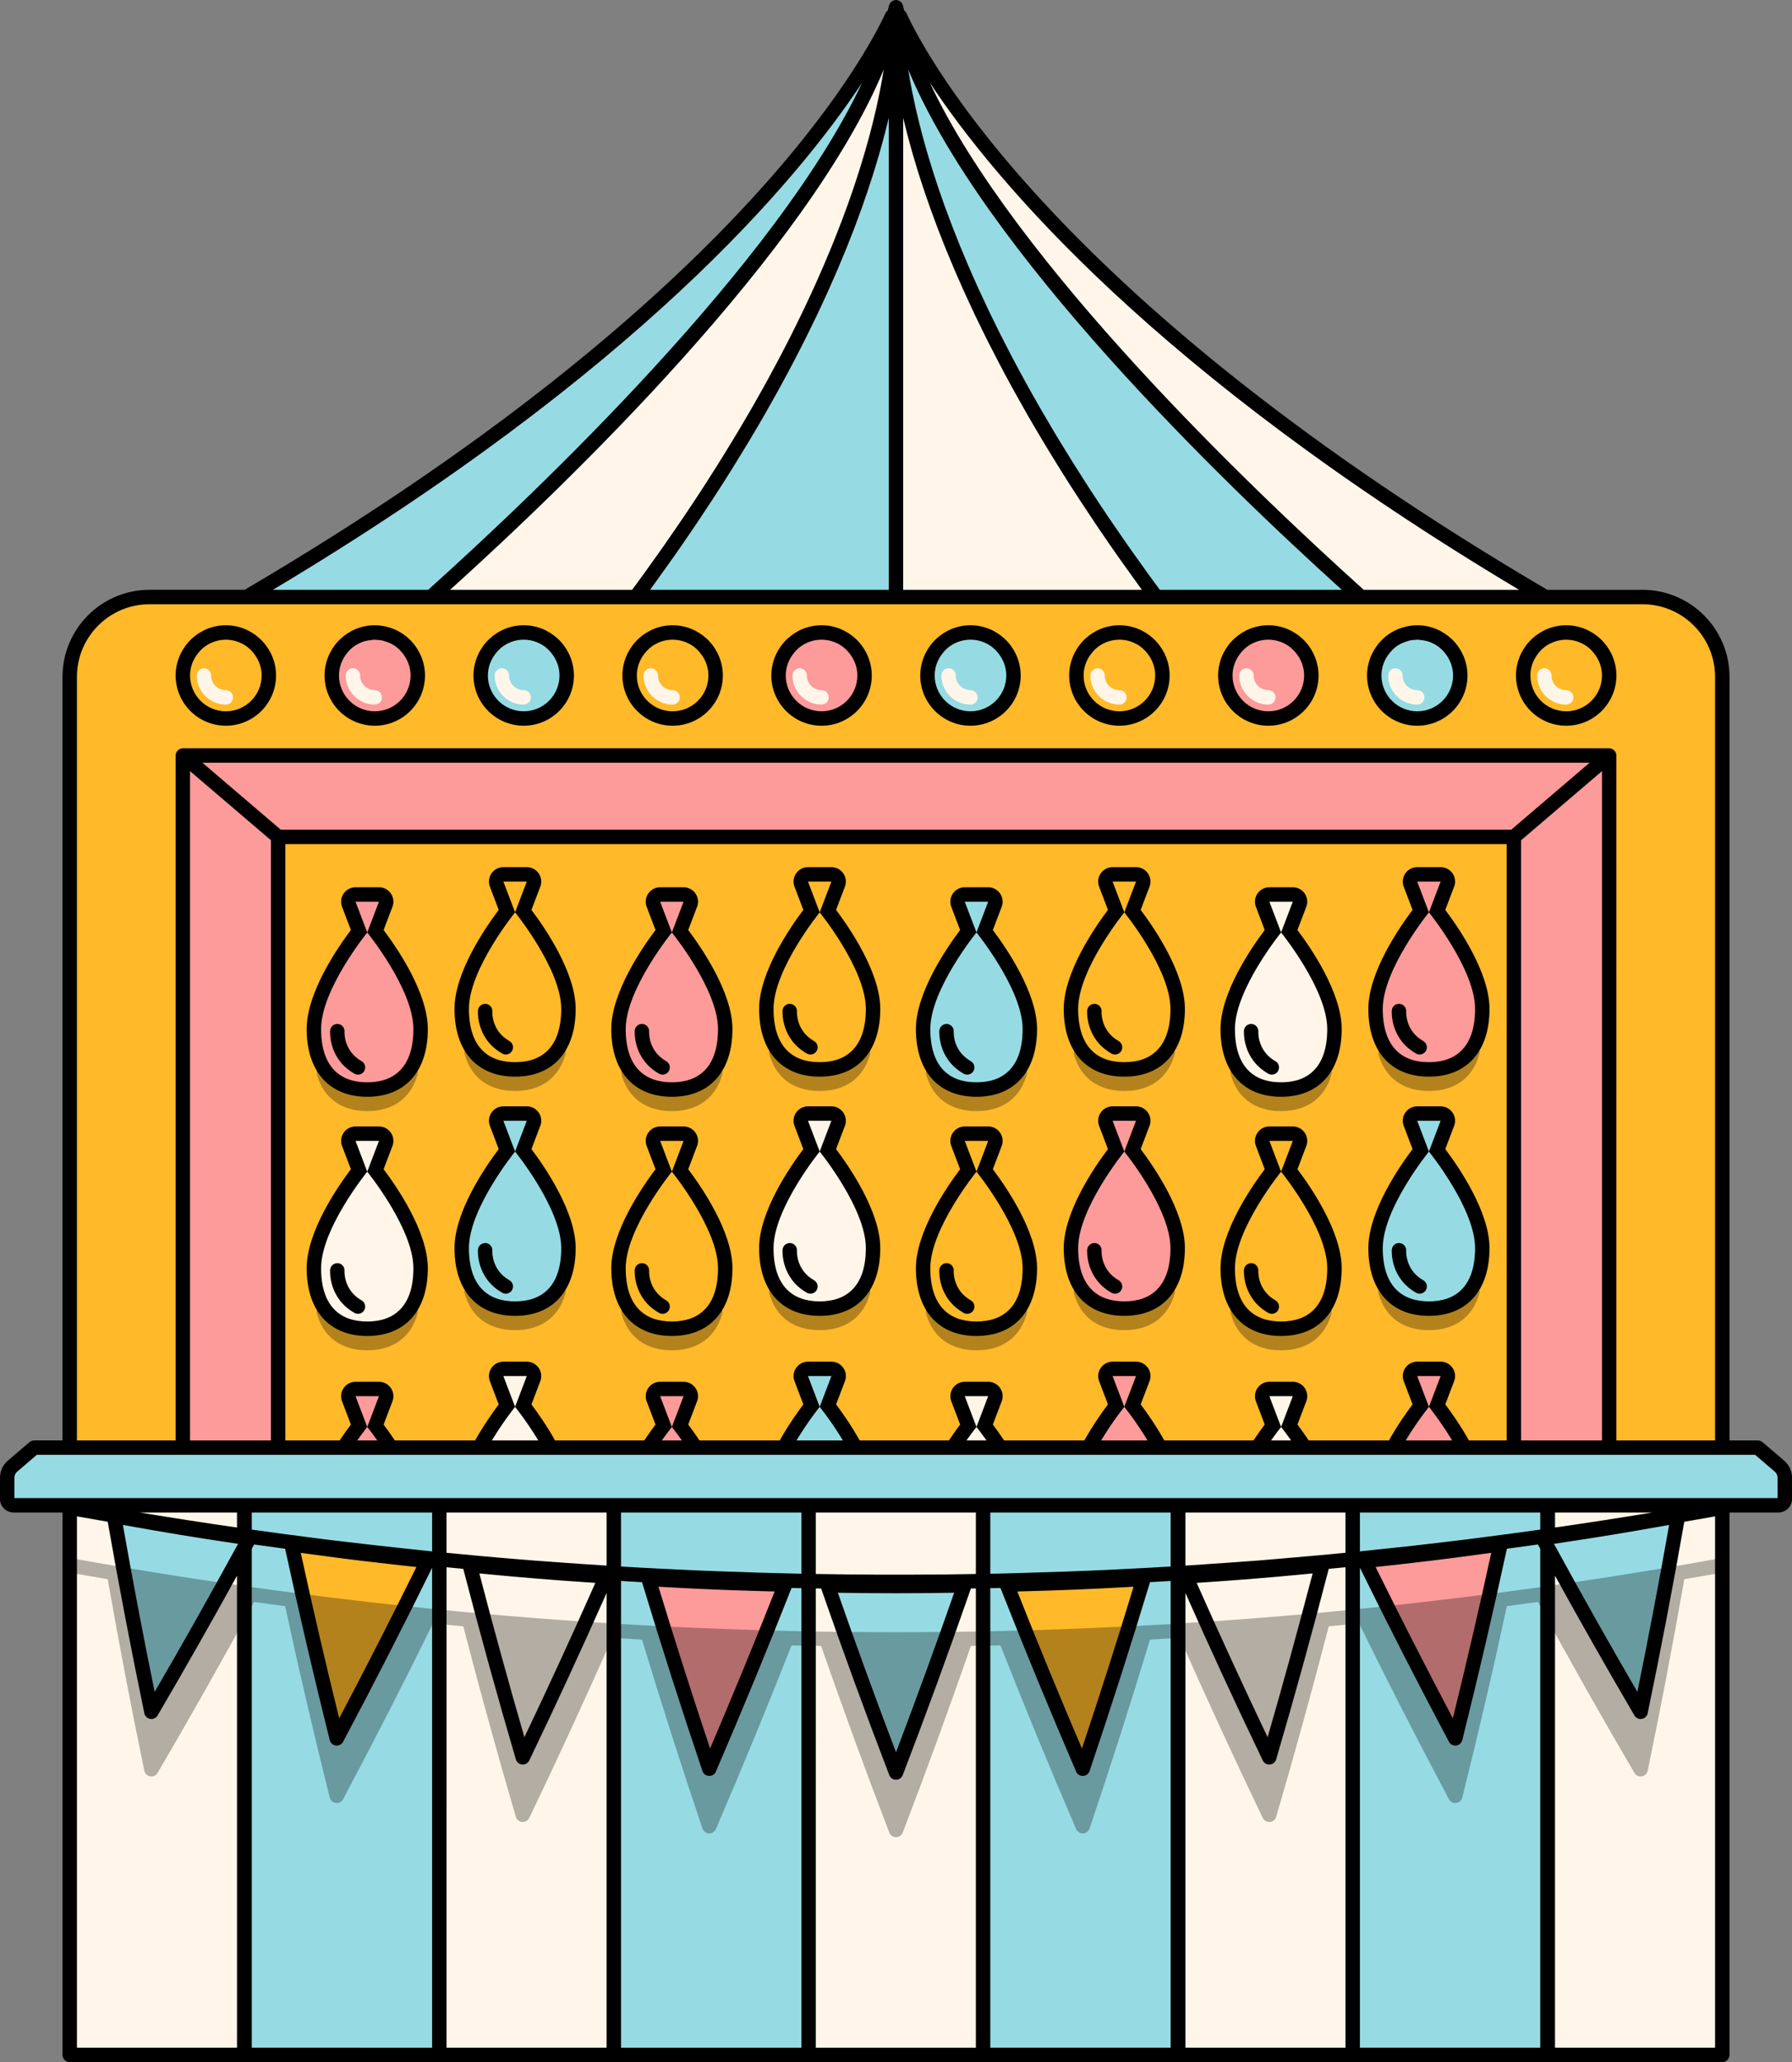 <?xml version="1.0" encoding="UTF-8" standalone="no"?><svg xmlns="http://www.w3.org/2000/svg" xmlns:xlink="http://www.w3.org/1999/xlink" fill="#000000" height="500" preserveAspectRatio="xMidYMid meet" version="1" viewBox="0.0 -0.0 434.6 500.0" width="434.6" zoomAndPan="magnify"><rect x="0.0" y="-0.0" width="434.6" height="500.0" fill="#808080" stroke="none"/><g><g id="change1_1"><path d="M376.508,144.757h-1.726h-1.726h-41.676h-1.34h-0.001h-1.273 c-30.301-27.275-99.24-93.253-111.44-139.123c0.037,0.855,0.098,1.851,0.191,2.986 c0.06,0.741,0.135,1.539,0.227,2.398c0.069,0.648,0.15,1.331,0.24,2.046 c0.04,0.319,0.073,0.617,0.118,0.949c0.141,1.044,0.307,2.16,0.501,3.34 c0.193,1.18,0.414,2.424,0.661,3.725c0.078,0.408,0.146,0.796,0.229,1.217 c0.082,0.411,0.181,0.855,0.268,1.278c0.133,0.64,0.259,1.268,0.406,1.935 c0.137,0.618,0.295,1.276,0.444,1.917c0.118,0.508,0.225,0.996,0.352,1.518 c0.194,0.8,0.413,1.64,0.627,2.473c0.103,0.399,0.193,0.777,0.3,1.184 c0.248,0.938,0.524,1.917,0.799,2.896c0.093,0.331,0.174,0.644,0.271,0.98 c0.239,0.833,0.506,1.705,0.766,2.566c0.154,0.512,0.294,1.005,0.456,1.527 c0.34,1.098,0.71,2.235,1.084,3.377c0.103,0.314,0.193,0.611,0.298,0.928 c0.219,0.659,0.466,1.351,0.696,2.024c0.285,0.832,0.557,1.648,0.861,2.501 c0.909,2.558,1.923,5.235,3.006,7.985c0.222,0.562,0.425,1.106,0.655,1.677 c0.335,0.834,0.704,1.701,1.056,2.552c0.357,0.863,0.697,1.71,1.072,2.59 c0.493,1.159,1.026,2.355,1.551,3.544c0.266,0.603,0.513,1.188,0.787,1.799 c0.625,1.39,1.291,2.817,1.96,4.246c0.205,0.437,0.391,0.859,0.6,1.3 c0.494,1.044,1.029,2.122,1.548,3.186c0.417,0.857,0.813,1.696,1.247,2.566 c0.61,1.226,1.265,2.487,1.907,3.738c0.378,0.736,0.733,1.455,1.122,2.2 c0.699,1.339,1.446,2.713,2.183,4.081c0.372,0.69,0.72,1.363,1.102,2.06 c0.656,1.198,1.358,2.43,2.042,3.649c0.503,0.897,0.983,1.776,1.503,2.684 c0.596,1.042,1.237,2.115,1.855,3.171c0.653,1.117,1.284,2.219,1.961,3.353 c0.658,1.101,1.362,2.232,2.043,3.349c0.683,1.119,1.343,2.224,2.05,3.359 c0.738,1.184,1.525,2.4,2.29,3.601c0.7,1.1,1.375,2.184,2.098,3.298 c0.767,1.182,1.584,2.395,2.377,3.592c0.77,1.163,1.514,2.311,2.309,3.488 c0.827,1.225,1.706,2.481,2.56,3.722c0.813,1.181,1.599,2.347,2.437,3.542 c0.813,1.16,1.679,2.35,2.517,3.523c0.932,1.306,1.839,2.599,2.802,3.922 c0.854,1.174,1.762,2.376,2.64,3.563c0.005,0.006,0.009,0.012,0.014,0.018 h-63.12V5.512V5.512V4.865c-0.006,0.17-0.016,0.376-0.023,0.559 c-0.001,0.034-0.003,0.07-0.004,0.105c-0.001,0.035-0.003,0.07-0.004,0.105 c-0.061,1.414-0.186,3.21-0.418,5.384c-0.069,0.648-0.15,1.331-0.24,2.046 c-0.04,0.319-0.073,0.617-0.118,0.949c-0.015,0.106-0.034,0.226-0.049,0.334 c-0.097,0.708-0.2,1.432-0.32,2.198c-0.219,1.405-0.49,2.935-0.794,4.533 c-0.078,0.408-0.145,0.796-0.229,1.217c-0.082,0.411-0.181,0.855-0.268,1.278 c-0.133,0.64-0.259,1.268-0.406,1.935c-0.051,0.234-0.114,0.488-0.168,0.725 c-0.706,3.135-1.562,6.539-2.625,10.243c-0.148,0.514-0.318,1.059-0.472,1.583 c-0.647,2.188-1.344,4.445-2.133,6.819c-0.177,0.533-0.379,1.095-0.563,1.638 c-0.325,0.953-0.641,1.897-0.99,2.878c-0.306,0.862-0.645,1.761-0.971,2.645 c-0.257,0.696-0.496,1.374-0.765,2.084c-0.319,0.844-0.672,1.722-1.009,2.584 c-0.307,0.785-0.597,1.552-0.918,2.353c-0.335,0.834-0.704,1.701-1.056,2.552 c-0.357,0.863-0.698,1.71-1.072,2.59c-0.493,1.159-1.026,2.355-1.551,3.544 c-0.266,0.603-0.513,1.188-0.787,1.799c-0.624,1.39-1.291,2.817-1.96,4.246 c-0.205,0.437-0.391,0.859-0.6,1.3c-0.494,1.044-1.029,2.122-1.548,3.186 c-0.417,0.857-0.813,1.696-1.247,2.566c-0.61,1.226-1.265,2.487-1.907,3.738 c-0.378,0.736-0.733,1.454-1.122,2.2c-0.575,1.1-1.193,2.233-1.793,3.352 c-0.5,0.932-0.976,1.847-1.494,2.793c-0.525,0.959-1.092,1.948-1.635,2.921 c-0.634,1.134-1.247,2.255-1.907,3.407c-0.596,1.042-1.237,2.115-1.855,3.171 c-0.653,1.117-1.284,2.219-1.961,3.353c-0.537,0.899-1.117,1.827-1.67,2.737 c-0.803,1.322-1.589,2.632-2.426,3.975c-0.604,0.969-1.253,1.967-1.874,2.948 c-0.833,1.313-1.645,2.614-2.511,3.947c-0.767,1.182-1.584,2.395-2.377,3.592 c-0.769,1.163-1.514,2.311-2.308,3.488c-0.827,1.225-1.706,2.481-2.56,3.722 c-0.813,1.181-1.599,2.347-2.437,3.542c-0.813,1.16-1.679,2.349-2.517,3.523 c-0.932,1.306-1.839,2.599-2.802,3.922c-0.854,1.174-1.762,2.376-2.64,3.563 c-0.004,0.006-0.009,0.012-0.014,0.018h-48.352h-1.274h-0.001 c0.06-0.053,0.116-0.104,0.176-0.157c0.326-0.292,0.661-0.594,0.996-0.895 c0.292-0.262,0.582-0.523,0.881-0.793c0.328-0.296,0.664-0.6,1-0.904 c0.32-0.29,0.639-0.578,0.966-0.875c0.33-0.3,0.668-0.608,1.006-0.915 c0.343-0.313,0.685-0.624,1.036-0.944c0.346-0.315,0.698-0.639,1.05-0.962 c0.353-0.323,0.705-0.646,1.065-0.976c0.363-0.334,0.733-0.675,1.103-1.016 c0.365-0.337,0.729-0.672,1.1-1.016c0.369-0.342,0.745-0.691,1.121-1.039 c0.383-0.355,0.765-0.71,1.154-1.072c0.372-0.346,0.749-0.699,1.126-1.052 c0.406-0.38,0.812-0.759,1.224-1.145c0.393-0.369,0.793-0.746,1.191-1.121 c0.391-0.368,0.781-0.735,1.176-1.109c0.421-0.398,0.848-0.804,1.275-1.208 c0.4-0.379,0.798-0.757,1.202-1.142c0.414-0.395,0.833-0.796,1.252-1.196 c0.42-0.402,0.839-0.803,1.264-1.21c0.426-0.41,0.858-0.826,1.288-1.241 c0.422-0.407,0.843-0.813,1.269-1.225c0.428-0.414,0.859-0.834,1.29-1.253 c0.443-0.431,0.885-0.86,1.331-1.296c0.431-0.421,0.866-0.848,1.3-1.274 c0.442-0.434,0.884-0.867,1.329-1.306c0.448-0.441,0.899-0.888,1.349-1.335 c0.445-0.441,0.89-0.88,1.337-1.326c0.443-0.44,0.888-0.886,1.333-1.33 c0.46-0.46,0.92-0.919,1.382-1.383c0.446-0.448,0.894-0.901,1.342-1.353 c0.461-0.466,0.922-0.93,1.385-1.4c0.459-0.466,0.921-0.937,1.382-1.408 c0.456-0.465,0.911-0.928,1.367-1.396c0.467-0.479,0.935-0.962,1.404-1.445 c0.455-0.469,0.909-0.937,1.366-1.41c0.467-0.484,0.934-0.972,1.402-1.46 c0.461-0.48,0.921-0.959,1.382-1.443c0.466-0.488,0.932-0.981,1.398-1.473 c0.462-0.488,0.924-0.974,1.387-1.465c0.47-0.498,0.939-1.001,1.409-1.503 c0.459-0.49,0.918-0.979,1.376-1.472c0.464-0.498,0.927-1,1.39-1.501 c0.469-0.507,0.937-1.013,1.405-1.522c0.452-0.493,0.904-0.989,1.356-1.484 c0.474-0.519,0.947-1.038,1.42-1.559c0.459-0.506,0.916-1.015,1.373-1.524 c0.459-0.51,0.919-1.02,1.377-1.533c0.466-0.522,0.93-1.046,1.394-1.57 c0.452-0.51,0.905-1.02,1.355-1.532c0.457-0.52,0.912-1.043,1.367-1.565 c0.452-0.518,0.904-1.035,1.354-1.555c0.459-0.531,0.915-1.064,1.373-1.597 c0.439-0.512,0.879-1.023,1.316-1.536c0.457-0.537,0.91-1.076,1.364-1.615 c0.435-0.516,0.872-1.032,1.304-1.549c0.445-0.533,0.886-1.067,1.328-1.6 c0.433-0.523,0.867-1.045,1.297-1.569c0.441-0.537,0.876-1.076,1.313-1.614 c0.425-0.523,0.851-1.046,1.272-1.57c0.43-0.535,0.855-1.071,1.281-1.607 c0.42-0.529,0.842-1.057,1.259-1.586c0.42-0.534,0.834-1.068,1.249-1.602 c0.414-0.532,0.829-1.064,1.238-1.595c0.412-0.536,0.817-1.071,1.224-1.607 c0.403-0.53,0.807-1.059,1.205-1.589c0.404-0.538,0.801-1.076,1.199-1.615 c0.392-0.529,0.785-1.057,1.172-1.585c0.393-0.538,0.779-1.076,1.167-1.613 c0.38-0.526,0.762-1.053,1.136-1.579c0.386-0.542,0.762-1.083,1.142-1.624 c0.366-0.522,0.734-1.044,1.094-1.565c0.371-0.537,0.732-1.073,1.096-1.609 c0.357-0.525,0.716-1.051,1.067-1.575c0.354-0.53,0.699-1.059,1.046-1.588 c0.346-0.528,0.696-1.056,1.035-1.582c0.341-0.528,0.671-1.054,1.004-1.581 c0.331-0.523,0.666-1.048,0.99-1.569c0.328-0.529,0.646-1.055,0.966-1.583 c0.315-0.518,0.633-1.036,0.94-1.552c0.315-0.529,0.619-1.056,0.926-1.583 c0.297-0.51,0.597-1.02,0.886-1.528c0.299-0.525,0.585-1.047,0.875-1.57 c0.282-0.509,0.568-1.019,0.842-1.526c0.28-0.519,0.548-1.034,0.819-1.551 c0.265-0.504,0.533-1.008,0.79-1.51c0.264-0.517,0.514-1.03,0.769-1.544 c0.246-0.498,0.498-0.997,0.735-1.493c0.243-0.507,0.472-1.01,0.705-1.514 c0.23-0.497,0.465-0.996,0.686-1.49c0.223-0.499,0.431-0.994,0.644-1.49 c0.211-0.493,0.428-0.988,0.629-1.478c0.204-0.496,0.392-0.986,0.585-1.479 c0.19-0.483,0.384-0.967,0.564-1.447c0.184-0.493,0.352-0.98,0.525-1.469 c0.168-0.474,0.341-0.949,0.498-1.419c0.162-0.486,0.308-0.965,0.458-1.447 c0.146-0.466,0.298-0.934,0.433-1.396c0.139-0.477,0.261-0.948,0.388-1.421 c0.124-0.46,0.254-0.921,0.367-1.377c0.018-0.074,0.042-0.151,0.06-0.225 c0.002-0.008-0.005-0.012-0.004-0.019c0.023-0.207-0.341-0.295-0.437-0.089 c-5.57,11.973-37.799,71.193-156.53,140.811h-1.726 C177.738,74.882,210.088,15.304,215.544,3.578 c0.238-0.511,0.834-0.749,1.387-0.557c0.025,0.009,0.041,0.026,0.065,0.036 c0.099-0.439,0.21-0.882,0.299-1.316v1.491 c0.085-0.074,0.188-0.129,0.299-0.175c0.024-0.01,0.041-0.028,0.066-0.037 c0.554-0.194,1.149,0.048,1.387,0.559 C224.5,15.304,256.851,74.883,376.508,144.757z M133.55,351 c-2.496-4.628-5.383-8.552-6.645-10.187l2.489-6.542 c0.204-0.537,0.132-1.14-0.195-1.614c-0.326-0.473-0.864-0.755-1.439-0.755 h-5.681c-0.575,0-1.113,0.283-1.439,0.755c-0.326,0.474-0.399,1.077-0.195,1.614 l2.489,6.542c-1.262,1.635-4.15,5.559-6.646,10.187H133.55z M111.991,364.985 h-5.442v133.267h42.318V364.985h-11.02H111.991z M211.737,302.609 c0-8.866-8.518-20.539-10.957-23.699l2.489-6.542 c0.204-0.537,0.132-1.14-0.195-1.614c-0.326-0.473-0.864-0.755-1.439-0.755 h-5.681c-0.575,0-1.113,0.283-1.439,0.755c-0.326,0.474-0.399,1.077-0.195,1.614 l2.489,6.542c-2.439,3.16-10.957,14.833-10.957,23.699 c0,9.336,4.718,14.691,12.943,14.691C207.019,317.299,211.737,311.945,211.737,302.609 z M93.541,277.248c0.204-0.537,0.132-1.14-0.195-1.613 c-0.326-0.474-0.864-0.756-1.439-0.756h-5.681c-0.575,0-1.113,0.283-1.439,0.756 c-0.326,0.473-0.399,1.076-0.195,1.613l2.489,6.541 c-2.439,3.161-10.957,14.834-10.957,23.7c0,9.336,4.718,14.691,12.943,14.691 s12.943-5.354,12.943-14.691c0-8.866-8.519-20.539-10.957-23.7L93.541,277.248z M16.911,498.251h42.318V375.208c-7.303,13.387-14.805,26.689-22.514,39.844 c-3.273-15.765-6.297-31.609-9.063-47.47 c12.676,2.284,19.251,3.369,31.577,5.204v-7.8H16.911V498.251z M375.376,364.985 v7.798c12.326-1.833,18.9-2.918,31.577-5.202 c-2.765,15.862-5.79,31.706-9.062,47.471 c-7.709-13.156-15.211-26.46-22.515-39.848v123.047h42.318V364.985H375.376z M310.693,264.184c8.225,0,12.943-5.354,12.943-14.691 c0-8.866-8.519-20.541-10.956-23.7l2.488-6.542 c0.205-0.537,0.131-1.14-0.195-1.614c-0.326-0.473-0.865-0.755-1.439-0.755 h-5.681c-0.574,0-1.113,0.283-1.439,0.755c-0.326,0.474-0.399,1.077-0.195,1.614 l2.488,6.542c-2.438,3.159-10.957,14.834-10.957,23.7 C297.75,258.829,302.468,264.184,310.693,264.184z M316.426,351 c-1.553-2.394-2.964-4.293-3.747-5.307l2.488-6.542 c0.205-0.537,0.131-1.14-0.195-1.614c-0.326-0.473-0.865-0.755-1.439-0.755 h-5.681c-0.574,0-1.113,0.283-1.439,0.755c-0.326,0.474-0.399,1.077-0.195,1.614 l2.488,6.542c-0.783,1.014-2.194,2.913-3.747,5.307H316.426z M241.292,339.151 c0.204-0.537,0.132-1.14-0.195-1.614c-0.326-0.473-0.864-0.755-1.439-0.755 h-5.681c-0.575,0-1.113,0.283-1.439,0.755c-0.326,0.474-0.399,1.077-0.195,1.614 l2.489,6.542c-0.783,1.014-2.194,2.913-3.747,5.307h11.465 c-1.553-2.394-2.964-4.293-3.747-5.307L241.292,339.151z M226.357,364.985h12.062 v19.022v114.245h-42.318V378.985V373.546v-0.497v-8.065h12.146h3.474h12.76H226.357z M233.875,384.403c-13.258,0.206-19.888,0.206-33.146,0 c5.278,15.203,10.81,30.346,16.573,45.372 C223.066,414.75,228.599,399.607,233.875,384.403z M298.357,364.985H285.739v133.267 h42.318V364.985h-5.028H298.357z" fill="#fff6e9"/></g><g id="change2_1"><path d="M390.264,183.182v167.818h-23.116V202.925H67.456v148.075H44.341 V183.182H390.264z M93.541,219.251c0.204-0.537,0.132-1.14-0.195-1.614 c-0.326-0.473-0.864-0.755-1.439-0.755h-5.681c-0.575,0-1.113,0.283-1.439,0.755 c-0.326,0.474-0.399,1.077-0.195,1.614l2.489,6.542 c-2.438,3.159-10.957,14.834-10.957,23.7c0,9.336,4.718,14.691,12.943,14.691 s12.943-5.354,12.943-14.691c0-8.866-8.519-20.541-10.957-23.7L93.541,219.251z M175.885,249.493c0-8.866-8.519-20.541-10.957-23.7l2.489-6.542 c0.204-0.537,0.132-1.14-0.195-1.614c-0.326-0.473-0.864-0.755-1.439-0.755 H160.101c-0.575,0-1.113,0.283-1.439,0.755c-0.326,0.474-0.399,1.077-0.195,1.614 l2.489,6.542c-2.438,3.159-10.957,14.834-10.957,23.7 c0,9.336,4.718,14.691,12.943,14.691C171.167,264.184,175.885,258.829,175.885,249.493z M346.545,259.304c8.225,0,12.943-5.354,12.943-14.691 c0-8.866-8.519-20.541-10.956-23.7l2.488-6.542 c0.205-0.537,0.131-1.14-0.195-1.614c-0.326-0.473-0.865-0.755-1.439-0.755 h-5.681c-0.574,0-1.113,0.283-1.439,0.755c-0.326,0.474-0.399,1.077-0.195,1.614 l2.488,6.542c-2.438,3.159-10.957,14.834-10.957,23.7 C333.602,253.95,338.32,259.304,346.545,259.304z M277.144,272.368 c0.204-0.537,0.132-1.14-0.195-1.614c-0.326-0.473-0.864-0.755-1.439-0.755 h-5.681c-0.575,0-1.113,0.283-1.439,0.755c-0.326,0.474-0.399,1.077-0.195,1.614 l2.489,6.542c-2.439,3.16-10.957,14.833-10.957,23.699 c0,9.336,4.718,14.691,12.943,14.691s12.943-5.354,12.943-14.691 c0-8.866-8.518-20.539-10.957-23.699L277.144,272.368z M93.541,339.151 c0.204-0.537,0.132-1.14-0.195-1.614c-0.326-0.473-0.864-0.755-1.439-0.755 h-5.681c-0.575,0-1.113,0.283-1.439,0.755c-0.326,0.474-0.399,1.077-0.195,1.614 l2.489,6.542c-0.783,1.014-2.194,2.913-3.747,5.307h11.465 c-1.553-2.394-2.964-4.293-3.747-5.307L93.541,339.151z M168.674,351 c-1.553-2.394-2.964-4.293-3.747-5.307l2.489-6.542 c0.204-0.537,0.132-1.14-0.195-1.614c-0.326-0.473-0.864-0.755-1.439-0.755 H160.101c-0.575,0-1.113,0.283-1.439,0.755c-0.326,0.474-0.399,1.077-0.195,1.614 l2.489,6.542c-0.783,1.014-2.194,2.913-3.747,5.307H168.674z M277.144,334.271 c0.204-0.537,0.132-1.14-0.195-1.614c-0.326-0.473-0.864-0.755-1.439-0.755 h-5.681c-0.575,0-1.113,0.283-1.439,0.755c-0.326,0.474-0.399,1.077-0.195,1.614 l2.489,6.542c-1.262,1.635-4.15,5.559-6.646,10.187h17.263 c-2.496-4.628-5.383-8.552-6.645-10.187L277.144,334.271z M355.177,351 c-2.496-4.628-5.383-8.552-6.645-10.187l2.488-6.542 c0.205-0.537,0.131-1.14-0.195-1.614c-0.326-0.473-0.865-0.755-1.439-0.755 h-5.681c-0.574,0-1.113,0.283-1.439,0.755c-0.326,0.474-0.399,1.077-0.195,1.614 l2.488,6.542c-1.262,1.635-4.15,5.559-6.646,10.187H355.177z M157.294,382.847 c0.021,0.07,0.044,0.14,0.066,0.211c4.639,15.335,9.529,30.62,14.654,45.798 c6.37-14.779,12.515-29.685,18.405-44.662c-9.361-0.235-15.423-0.44-22.838-0.801 C164.497,383.242,161.185,383.065,157.294,382.847z M339.648,377.521 c-2.635,0.297-5.47,0.606-8.706,0.952c7.097,14.449,14.44,28.807,21.999,43.021 c3.904-15.619,7.562-31.326,10.962-47.061c-2.934,0.406-5.53,0.759-7.957,1.083 C350.151,376.287,345.371,376.876,339.648,377.521z M90.89,174.215 c5.761,0,10.431-4.67,10.431-10.431c0-2.776-1.092-5.292-2.86-7.161 c-0.948-1.002-2.089-1.817-3.368-2.382c-0.299-0.132-0.606-0.249-0.92-0.353 c0,0,0,0-0,0c-0.333-0.111-0.672-0.205-1.019-0.282 c-0.73-0.162-1.486-0.254-2.265-0.254c-2.528,0-4.845,0.9-6.65,2.396 c-0.327,0.271-0.63,0.567-0.921,0.874c-0.262,0.277-0.507,0.569-0.738,0.874 c-1.326,1.749-2.122,3.923-2.122,6.287 C80.458,169.545,85.129,174.215,90.89,174.215z M199.243,174.215 c5.761,0,10.431-4.67,10.431-10.431c0-2.776-1.091-5.292-2.86-7.161 c-1.901-2.01-4.586-3.27-7.571-3.27c-2.985,0-5.67,1.261-7.572,3.27 c-1.768,1.869-2.86,4.385-2.86,7.161 C188.812,169.545,193.482,174.215,199.243,174.215z M307.597,174.215 c5.761,0,10.431-4.67,10.431-10.431c0-2.776-1.091-5.292-2.86-7.161 c-1.902-2.01-4.586-3.27-7.572-3.27c-2.985,0-5.67,1.261-7.571,3.27 c-1.768,1.869-2.86,4.385-2.86,7.161 C297.166,169.545,301.836,174.215,307.597,174.215z" fill="#fd9a9a"/></g><g id="change3_1"><path d="M217.593,3.057c-0.11,0.047-0.214,0.102-0.299,0.175v-1.491 C217.382,2.176,217.494,2.619,217.593,3.057z M217.517,8.62 c0.06,0.741,0.135,1.539,0.227,2.398c0.069,0.648,0.15,1.331,0.24,2.046 c0.04,0.319,0.073,0.617,0.118,0.949c0.281,2.089,0.667,4.464,1.162,7.065 c0.078,0.408,0.146,0.796,0.229,1.217c0.082,0.411,0.181,0.855,0.268,1.278 c0.133,0.64,0.259,1.268,0.406,1.935c0.137,0.618,0.295,1.276,0.444,1.917 c0.118,0.508,0.225,0.996,0.352,1.518c0.194,0.8,0.413,1.64,0.627,2.473 c0.103,0.399,0.193,0.777,0.3,1.184c0.248,0.938,0.524,1.917,0.799,2.896 c0.093,0.331,0.174,0.644,0.271,0.98c0.239,0.833,0.506,1.705,0.766,2.566 c0.154,0.512,0.294,1.005,0.456,1.527c0.34,1.098,0.71,2.235,1.084,3.377 c0.103,0.313,0.193,0.611,0.298,0.928c0.219,0.659,0.466,1.351,0.696,2.024 c0.285,0.832,0.557,1.648,0.861,2.501c0.909,2.558,1.923,5.235,3.006,7.985 c0.222,0.562,0.425,1.106,0.655,1.677c0.335,0.834,0.704,1.701,1.056,2.552 c0.357,0.863,0.697,1.71,1.072,2.59c0.493,1.159,1.026,2.355,1.551,3.544 c0.266,0.603,0.513,1.188,0.787,1.799c0.625,1.39,1.291,2.817,1.96,4.246 c0.205,0.437,0.391,0.859,0.6,1.3c0.494,1.044,1.029,2.122,1.548,3.186 c0.417,0.857,0.813,1.696,1.247,2.566c0.61,1.226,1.265,2.487,1.907,3.738 c0.378,0.736,0.733,1.454,1.122,2.2c0.699,1.339,1.446,2.713,2.183,4.081 c0.372,0.69,0.72,1.362,1.102,2.06c0.656,1.198,1.358,2.43,2.042,3.649 c0.503,0.896,0.983,1.776,1.503,2.684c0.596,1.042,1.237,2.115,1.855,3.171 c0.653,1.117,1.284,2.219,1.961,3.353c0.657,1.101,1.362,2.232,2.043,3.349 c0.683,1.119,1.343,2.224,2.05,3.359c0.738,1.184,1.525,2.4,2.29,3.601 c0.7,1.1,1.375,2.184,2.098,3.298c0.767,1.182,1.584,2.395,2.377,3.592 c0.77,1.163,1.514,2.311,2.309,3.488c0.827,1.225,1.706,2.481,2.56,3.722 c0.813,1.181,1.599,2.347,2.437,3.542c0.813,1.16,1.679,2.349,2.517,3.523 c0.932,1.306,1.839,2.599,2.802,3.922c0.854,1.174,1.762,2.376,2.64,3.563 c0.005,0.006,0.009,0.012,0.014,0.018h48.352 c-30.301-27.275-99.24-93.253-111.44-139.123 C217.363,6.489,217.425,7.485,217.517,8.62z M103.207,144.757h1.341 c0.06-0.053,0.116-0.104,0.176-0.157c0.326-0.292,0.662-0.594,0.996-0.895 c0.292-0.262,0.582-0.523,0.881-0.793c0.328-0.295,0.665-0.6,1-0.904 c0.32-0.29,0.639-0.578,0.966-0.875c0.33-0.3,0.669-0.608,1.006-0.915 c0.343-0.313,0.685-0.624,1.036-0.944c0.345-0.315,0.699-0.639,1.05-0.962 c0.353-0.323,0.705-0.646,1.065-0.976c0.363-0.333,0.733-0.675,1.103-1.016 c0.365-0.337,0.729-0.672,1.1-1.016c0.369-0.342,0.745-0.691,1.121-1.039 c0.383-0.355,0.765-0.71,1.154-1.072c0.371-0.346,0.749-0.699,1.126-1.052 c0.406-0.38,0.812-0.759,1.224-1.145c0.393-0.369,0.793-0.746,1.191-1.121 c0.391-0.368,0.781-0.735,1.176-1.109c0.421-0.398,0.848-0.804,1.275-1.208 c0.4-0.379,0.798-0.757,1.202-1.142c0.414-0.394,0.833-0.796,1.252-1.196 c0.42-0.402,0.839-0.803,1.264-1.21c0.426-0.41,0.858-0.826,1.288-1.241 c0.422-0.407,0.843-0.813,1.269-1.225c0.427-0.414,0.859-0.834,1.29-1.253 c0.443-0.431,0.885-0.86,1.331-1.296c0.431-0.421,0.866-0.848,1.3-1.274 c0.442-0.434,0.884-0.867,1.329-1.306c0.448-0.441,0.899-0.889,1.349-1.335 c0.445-0.441,0.89-0.88,1.337-1.326c0.442-0.44,0.888-0.886,1.333-1.33 c0.46-0.46,0.92-0.919,1.382-1.383c0.446-0.448,0.894-0.901,1.342-1.353 c0.461-0.466,0.922-0.93,1.385-1.4c0.459-0.466,0.921-0.938,1.382-1.408 c0.456-0.465,0.911-0.928,1.367-1.396c0.467-0.479,0.936-0.963,1.404-1.445 c0.455-0.469,0.909-0.937,1.366-1.41c0.467-0.484,0.934-0.972,1.402-1.46 c0.461-0.48,0.921-0.959,1.382-1.443c0.466-0.488,0.932-0.981,1.398-1.473 c0.462-0.488,0.924-0.974,1.387-1.465c0.47-0.498,0.939-1.001,1.409-1.503 c0.459-0.49,0.918-0.979,1.376-1.472c0.464-0.498,0.927-1,1.39-1.501 c0.469-0.507,0.937-1.013,1.405-1.522c0.452-0.493,0.904-0.989,1.356-1.484 c0.474-0.519,0.947-1.038,1.42-1.559c0.459-0.506,0.916-1.015,1.373-1.524 c0.459-0.51,0.919-1.02,1.377-1.533c0.466-0.522,0.93-1.046,1.394-1.57 c0.452-0.51,0.905-1.02,1.355-1.532c0.457-0.52,0.912-1.043,1.367-1.565 c0.452-0.518,0.904-1.035,1.354-1.555c0.459-0.531,0.915-1.064,1.373-1.597 c0.439-0.512,0.879-1.023,1.316-1.536c0.457-0.537,0.91-1.076,1.364-1.615 c0.435-0.516,0.872-1.032,1.304-1.549c0.445-0.533,0.886-1.067,1.328-1.6 c0.433-0.523,0.867-1.045,1.297-1.569c0.44-0.537,0.876-1.076,1.313-1.614 c0.425-0.523,0.851-1.046,1.272-1.57c0.43-0.535,0.855-1.071,1.281-1.607 c0.42-0.529,0.842-1.057,1.259-1.586c0.42-0.534,0.834-1.068,1.249-1.602 c0.414-0.532,0.829-1.064,1.238-1.595c0.412-0.536,0.817-1.071,1.224-1.607 c0.403-0.53,0.807-1.059,1.205-1.589c0.404-0.538,0.801-1.076,1.199-1.615 c0.392-0.529,0.785-1.057,1.172-1.585c0.393-0.538,0.779-1.076,1.167-1.613 c0.38-0.526,0.762-1.053,1.136-1.579c0.386-0.542,0.762-1.083,1.142-1.624 c0.366-0.522,0.734-1.044,1.094-1.565c0.371-0.537,0.732-1.073,1.096-1.609 c0.357-0.525,0.716-1.051,1.067-1.575c0.354-0.53,0.699-1.059,1.046-1.588 c0.346-0.528,0.696-1.056,1.035-1.582c0.341-0.528,0.671-1.054,1.004-1.581 c0.331-0.523,0.666-1.048,0.99-1.569c0.328-0.529,0.646-1.055,0.966-1.583 c0.315-0.518,0.633-1.036,0.94-1.552c0.315-0.529,0.619-1.056,0.926-1.583 c0.297-0.51,0.597-1.02,0.886-1.528c0.299-0.525,0.585-1.047,0.875-1.57 c0.282-0.509,0.568-1.019,0.842-1.526c0.28-0.519,0.548-1.034,0.819-1.551 c0.265-0.504,0.533-1.008,0.79-1.51c0.264-0.517,0.514-1.03,0.769-1.544 c0.246-0.498,0.498-0.997,0.735-1.493c0.243-0.507,0.472-1.01,0.705-1.514 c0.23-0.497,0.465-0.996,0.686-1.49c0.223-0.499,0.431-0.994,0.644-1.49 c0.211-0.493,0.428-0.988,0.629-1.478c0.204-0.495,0.392-0.986,0.585-1.479 c0.19-0.483,0.384-0.967,0.564-1.447c0.184-0.493,0.352-0.98,0.525-1.469 c0.168-0.474,0.341-0.949,0.498-1.419c0.162-0.486,0.307-0.965,0.458-1.447 c0.146-0.466,0.298-0.934,0.433-1.396c0.139-0.477,0.261-0.948,0.388-1.421 c0.124-0.46,0.254-0.921,0.367-1.377c0.018-0.074,0.042-0.151,0.06-0.225 c0.002-0.008-0.005-0.012-0.004-0.019c0.023-0.207-0.341-0.295-0.437-0.089 c-5.57,11.973-37.799,71.193-156.53,140.811h1.726H103.207z M216.486,14.012 c-0.015,0.106-0.034,0.226-0.049,0.334c-0.097,0.708-0.2,1.432-0.32,2.198 c-0.219,1.405-0.49,2.935-0.794,4.533c-0.077,0.408-0.145,0.796-0.229,1.217 c-0.082,0.411-0.18,0.855-0.268,1.278c-0.133,0.64-0.259,1.268-0.406,1.935 c-0.052,0.234-0.114,0.488-0.168,0.725c-0.706,3.135-1.562,6.539-2.625,10.243 c-0.148,0.514-0.317,1.058-0.472,1.583c-0.647,2.188-1.344,4.445-2.133,6.819 c-0.177,0.533-0.379,1.095-0.563,1.638c-0.325,0.953-0.641,1.897-0.99,2.878 c-0.306,0.862-0.645,1.761-0.971,2.645c-0.257,0.697-0.496,1.374-0.765,2.084 c-0.319,0.844-0.672,1.722-1.009,2.584c-0.307,0.785-0.597,1.552-0.918,2.353 c-0.335,0.834-0.704,1.701-1.056,2.552c-0.357,0.863-0.697,1.71-1.072,2.59 c-0.493,1.159-1.026,2.355-1.551,3.544c-0.266,0.603-0.513,1.188-0.787,1.799 c-0.624,1.39-1.291,2.817-1.96,4.246c-0.205,0.437-0.391,0.859-0.6,1.3 c-0.494,1.044-1.029,2.122-1.548,3.186c-0.417,0.857-0.813,1.696-1.247,2.566 c-0.61,1.226-1.265,2.487-1.907,3.738c-0.378,0.736-0.733,1.455-1.122,2.2 c-0.575,1.1-1.193,2.233-1.793,3.352c-0.5,0.932-0.976,1.847-1.494,2.793 c-0.525,0.959-1.092,1.948-1.635,2.921c-0.634,1.134-1.247,2.255-1.907,3.407 c-0.596,1.042-1.237,2.115-1.855,3.171c-0.653,1.117-1.284,2.219-1.961,3.353 c-0.537,0.899-1.117,1.827-1.67,2.737c-0.803,1.322-1.589,2.632-2.426,3.975 c-0.604,0.969-1.253,1.967-1.874,2.948c-0.832,1.313-1.645,2.614-2.511,3.947 c-0.766,1.182-1.584,2.395-2.377,3.592c-0.77,1.163-1.514,2.311-2.308,3.488 c-0.827,1.225-1.706,2.481-2.56,3.722c-0.813,1.181-1.599,2.347-2.437,3.542 c-0.813,1.16-1.679,2.35-2.517,3.523c-0.932,1.306-1.839,2.599-2.802,3.922 c-0.854,1.174-1.762,2.376-2.64,3.563c-0.004,0.006-0.009,0.012-0.014,0.018 h63.12V5.512V5.512V4.865c-0.006,0.17-0.016,0.376-0.023,0.559 c-0.003,0.069-0.006,0.139-0.009,0.21c-0.061,1.414-0.186,3.21-0.418,5.384 c-0.069,0.648-0.15,1.331-0.24,2.046 C216.564,13.382,216.531,13.68,216.486,14.012z M236.817,264.184 c8.225,0,12.943-5.354,12.943-14.691c0-8.866-8.519-20.541-10.957-23.7 l2.489-6.542c0.204-0.537,0.132-1.14-0.195-1.614 c-0.326-0.473-0.864-0.755-1.439-0.755h-5.681c-0.575,0-1.113,0.283-1.439,0.755 c-0.326,0.474-0.399,1.077-0.195,1.614l2.489,6.542 c-2.438,3.159-10.957,14.834-10.957,23.7 C223.874,258.829,228.592,264.184,236.817,264.184z M124.918,317.299 c8.225,0,12.943-5.354,12.943-14.691c0-8.866-8.518-20.539-10.957-23.699 l2.489-6.542c0.204-0.537,0.132-1.14-0.195-1.614 c-0.326-0.473-0.864-0.755-1.439-0.755h-5.681c-0.575,0-1.113,0.283-1.439,0.755 c-0.326,0.474-0.399,1.077-0.195,1.614l2.489,6.542 c-2.439,3.16-10.957,14.833-10.957,23.699 C111.975,311.945,116.693,317.299,124.918,317.299z M346.545,317.299 c8.225,0,12.943-5.354,12.943-14.691c0-8.866-8.518-20.539-10.956-23.699 l2.488-6.542c0.205-0.537,0.131-1.14-0.195-1.614 c-0.326-0.473-0.865-0.755-1.439-0.755h-5.681c-0.574,0-1.113,0.283-1.439,0.755 c-0.326,0.474-0.399,1.077-0.195,1.614l2.488,6.542 c-2.439,3.16-10.957,14.833-10.957,23.699 C333.602,311.945,338.32,317.299,346.545,317.299z M432.857,358.226v5.272 c0,0.821-0.718,1.486-1.603,1.486h-13.56h-42.318h-0.084v7.81 c0.028-0.004,0.056-0.009,0.084-0.013c12.326-1.833,18.9-2.918,31.577-5.202 c-2.765,15.862-5.79,31.706-9.062,47.471 c-7.709-13.156-15.211-26.46-22.515-39.848c-0.028-0.051-0.056-0.101-0.084-0.151 v123.199h-47.235V364.985h-5.028h-24.671H285.739h-0.084v133.267h-47.235V384.007 v-19.022h-12.062h-1.875h-12.76h-3.474h-12.146v8.065v0.497v5.439v119.267h-47.235 V364.985h-11.02h-25.855h-5.442v133.267H59.313V375.056 c-0.028,0.051-0.056,0.101-0.084,0.151 c-7.303,13.387-14.805,26.689-22.514,39.844 c-3.273-15.765-6.297-31.609-9.063-47.47 c12.676,2.284,19.251,3.369,31.577,5.204c0.028,0.004,0.056,0.008,0.084,0.013 v-7.813h-0.084H16.911H3.352c-0.886,0-1.603-0.665-1.603-1.486v-5.273 c0-1.04,0.469-2.034,1.294-2.739l5.245-4.487h8.624h27.429h23.116h15.877h11.465 h21.488h17.263h23.66h11.465h21.488c2.496-4.628,5.384-8.552,6.646-10.187 l-2.489-6.542c-0.204-0.537-0.132-1.14,0.195-1.614 c0.326-0.473,0.864-0.755,1.439-0.755h5.681c0.575,0,1.113,0.283,1.439,0.755 c0.326,0.474,0.399,1.077,0.195,1.614l-2.489,6.542 c1.262,1.635,4.15,5.559,6.645,10.187h0.822h18.11h4.728h11.465h21.488h17.263 h23.659h11.466h21.487h17.263h11.972h23.116h27.429h8.623l5.245,4.487 C432.387,356.192,432.857,357.186,432.857,358.226z M103.663,378.477 c-1.246-0.133-2.417-0.259-3.556-0.383c-5.573-0.606-10.02-1.117-14.603-1.689 c-0.538-0.067-1.08-0.136-1.624-0.205c-2.209-0.281-4.495-0.581-6.983-0.916 c-1.922-0.259-3.959-0.538-6.196-0.847c3.401,15.735,7.06,31.441,10.963,47.058 C89.224,407.283,96.566,392.925,103.663,378.477z M190.419,384.194 c-9.361-0.235-15.423-0.44-22.838-0.801c-3.084-0.15-6.397-0.327-10.287-0.546 c0.021,0.07,0.044,0.14,0.066,0.211c4.639,15.335,9.529,30.62,14.654,45.798 C178.384,414.076,184.529,399.171,190.419,384.194z M277.311,382.847 c-13.243,0.744-19.87,1.014-33.126,1.347 c5.892,14.976,12.036,29.882,18.405,44.662 C267.74,413.608,272.655,398.252,277.311,382.847z M363.904,374.433 c-2.934,0.406-5.53,0.759-7.957,1.083c-5.795,0.772-10.575,1.361-16.298,2.006 c-2.635,0.297-5.47,0.606-8.706,0.952c7.097,14.449,14.44,28.807,21.999,43.021 C356.845,405.876,360.504,390.169,363.904,374.433z M200.729,384.403 c5.278,15.203,10.81,30.346,16.573,45.372c5.763-15.026,11.296-30.169,16.573-45.372 C220.618,384.609,213.987,384.609,200.729,384.403z M137.439,163.784 c0-2.776-1.092-5.292-2.86-7.161c-1.902-2.01-4.586-3.27-7.571-3.27 c-2.985,0-5.67,1.261-7.572,3.27c-1.768,1.869-2.859,4.385-2.859,7.161 c0,5.761,4.67,10.431,10.431,10.431 C132.768,174.215,137.439,169.545,137.439,163.784z M245.792,163.784 c0-2.776-1.092-5.292-2.86-7.161c-1.902-2.01-4.586-3.27-7.572-3.27 c-2.985,0-5.67,1.261-7.571,3.27c-1.768,1.869-2.86,4.385-2.86,7.161 c0,5.761,4.67,10.431,10.431,10.431 C241.122,174.215,245.792,169.545,245.792,163.784z M343.715,174.215 c5.761,0,10.431-4.67,10.431-10.431c0-2.364-0.796-4.538-2.122-6.287 c-0.231-0.305-0.476-0.597-0.738-0.874c-0.291-0.308-0.594-0.604-0.921-0.874 c-1.806-1.496-4.123-2.396-6.65-2.396c-0.783,0-1.543,0.093-2.277,0.257 c-0.346,0.077-0.685,0.172-1.018,0.283h-0 c-0.313,0.104-0.619,0.221-0.918,0.354c-1.275,0.564-2.412,1.377-3.358,2.377 c-1.768,1.869-2.86,4.385-2.86,7.161 C333.284,169.545,337.954,174.215,343.715,174.215z" fill="#96dbe4"/></g><g id="change4_1"><path d="M398.344,144.757h-21.835h-1.726h-1.726h-41.676h-1.34h-0.001h-1.273 h-48.352h-63.12h-63.12h-48.352h-1.274h-0.001h-1.341H61.532h-1.726h-1.726H36.261 c-10.687,0-19.35,8.663-19.35,19.35v186.892h27.429V183.182h345.924v167.818 h27.429V164.108C417.693,153.421,409.03,144.757,398.344,144.757z M90.89,174.215 c-5.761,0-10.431-4.67-10.431-10.431c0-2.364,0.796-4.538,2.122-6.287 c0.231-0.305,0.476-0.597,0.738-0.874c0.291-0.308,0.594-0.604,0.921-0.874 c1.805-1.496,4.123-2.396,6.65-2.396c0.779,0,1.535,0.092,2.265,0.254 c0.347,0.077,0.686,0.171,1.019,0.282c0,0,0,0,0,0 c0.313,0.104,0.62,0.221,0.92,0.353c1.279,0.565,2.42,1.38,3.368,2.382 c1.768,1.869,2.86,4.385,2.86,7.161 C101.321,169.545,96.65,174.215,90.89,174.215z M127.008,174.215 c-5.761,0-10.431-4.67-10.431-10.431c0-2.776,1.091-5.292,2.859-7.161 c1.901-2.01,4.586-3.27,7.572-3.27c2.985,0,5.67,1.261,7.571,3.27 c1.768,1.869,2.86,4.385,2.86,7.161 C137.439,169.545,132.768,174.215,127.008,174.215z M199.243,174.215 c-5.761,0-10.431-4.67-10.431-10.431c0-2.776,1.091-5.292,2.86-7.161 c1.902-2.01,4.586-3.27,7.572-3.27c2.985,0,5.67,1.261,7.571,3.27 c1.768,1.869,2.86,4.385,2.86,7.161 C209.674,169.545,205.004,174.215,199.243,174.215z M235.361,174.215 c-5.761,0-10.431-4.67-10.431-10.431c0-2.776,1.092-5.292,2.86-7.161 c1.901-2.01,4.586-3.27,7.571-3.27c2.985,0,5.67,1.261,7.572,3.27 c1.768,1.869,2.86,4.385,2.86,7.161 C245.792,169.545,241.122,174.215,235.361,174.215z M307.597,174.215 c-5.761,0-10.431-4.67-10.431-10.431c0-2.776,1.092-5.292,2.86-7.161 c1.901-2.01,4.586-3.27,7.571-3.27c2.985,0,5.67,1.261,7.572,3.27 c1.768,1.869,2.86,4.385,2.86,7.161 C318.028,169.545,313.358,174.215,307.597,174.215z M343.715,174.215 c-5.761,0-10.431-4.67-10.431-10.431c0-2.776,1.092-5.292,2.86-7.161 c0.946-0.999,2.083-1.813,3.358-2.377c0.299-0.132,0.605-0.25,0.918-0.354 h0c0.332-0.111,0.672-0.206,1.018-0.283 c0.734-0.163,1.494-0.257,2.277-0.257c2.528,0,4.845,0.9,6.65,2.396 c0.327,0.271,0.63,0.567,0.921,0.874c0.262,0.277,0.507,0.569,0.738,0.874 c1.326,1.749,2.122,3.923,2.122,6.287 C354.146,169.545,349.476,174.215,343.715,174.215z M67.456,351h15.877 c1.553-2.394,2.964-4.293,3.747-5.307l-2.489-6.542 c-0.204-0.537-0.132-1.14,0.195-1.614c0.326-0.473,0.864-0.755,1.439-0.755 h5.681c0.575,0,1.113,0.283,1.439,0.755c0.326,0.474,0.399,1.077,0.195,1.614 l-2.489,6.542c0.783,1.014,2.194,2.913,3.747,5.307h21.488 c2.496-4.628,5.384-8.552,6.646-10.187l-2.489-6.542 c-0.204-0.537-0.132-1.14,0.195-1.614c0.326-0.473,0.864-0.755,1.439-0.755 h5.681c0.575,0,1.113,0.283,1.439,0.755c0.326,0.474,0.399,1.077,0.195,1.614 l-2.489,6.542c1.262,1.635,4.15,5.559,6.645,10.187h23.66 c1.553-2.394,2.964-4.293,3.747-5.307l-2.489-6.542 c-0.204-0.537-0.132-1.14,0.195-1.614c0.326-0.473,0.864-0.755,1.439-0.755 h5.681c0.575,0,1.113,0.283,1.439,0.755c0.326,0.474,0.399,1.077,0.195,1.614 l-2.489,6.542c0.783,1.014,2.194,2.913,3.747,5.307h21.488 c2.496-4.628,5.384-8.552,6.646-10.187l-2.489-6.542 c-0.204-0.537-0.132-1.14,0.195-1.614c0.326-0.473,0.864-0.755,1.439-0.755 h5.681c0.575,0,1.113,0.283,1.439,0.755c0.326,0.474,0.399,1.077,0.195,1.614 l-2.489,6.542c1.262,1.635,4.15,5.559,6.645,10.187h0.822h18.11h4.728 c1.553-2.394,2.964-4.293,3.747-5.307l-2.489-6.542 c-0.204-0.537-0.132-1.14,0.195-1.614c0.326-0.473,0.864-0.755,1.439-0.755 h5.681c0.575,0,1.113,0.283,1.439,0.755c0.326,0.474,0.399,1.077,0.195,1.614 l-2.489,6.542c0.783,1.014,2.194,2.913,3.747,5.307h21.488 c2.496-4.628,5.384-8.552,6.646-10.187l-2.489-6.542 c-0.204-0.537-0.132-1.14,0.195-1.614c0.326-0.473,0.864-0.755,1.439-0.755 h5.681c0.575,0,1.113,0.283,1.439,0.755c0.326,0.474,0.399,1.077,0.195,1.614 l-2.489,6.542c1.262,1.635,4.15,5.559,6.645,10.187h23.659 c1.553-2.394,2.964-4.293,3.747-5.307l-2.488-6.542 c-0.204-0.537-0.132-1.14,0.195-1.614c0.326-0.473,0.865-0.755,1.439-0.755 h5.681c0.574,0,1.113,0.283,1.439,0.755c0.326,0.474,0.399,1.077,0.195,1.614 l-2.488,6.542c0.783,1.014,2.194,2.913,3.747,5.307h21.487 c2.496-4.628,5.384-8.552,6.646-10.187l-2.488-6.542 c-0.205-0.537-0.131-1.14,0.195-1.614c0.326-0.473,0.865-0.755,1.439-0.755 h5.681c0.574,0,1.113,0.283,1.439,0.755c0.326,0.474,0.399,1.077,0.195,1.614 l-2.488,6.542c1.262,1.635,4.15,5.559,6.645,10.187h11.972V202.925H67.456 V351z M342.071,214.371c-0.205-0.537-0.131-1.14,0.195-1.614 c0.326-0.473,0.865-0.755,1.439-0.755h5.681c0.574,0,1.113,0.283,1.439,0.755 c0.326,0.474,0.399,1.077,0.195,1.614l-2.488,6.542 c2.438,3.159,10.956,14.834,10.956,23.7c0,9.336-4.718,14.691-12.943,14.691 c-8.226,0-12.943-5.354-12.943-14.691c0-8.866,8.519-20.541,10.957-23.7 L342.071,214.371z M344.559,278.91l-2.488-6.542 c-0.205-0.537-0.131-1.14,0.195-1.614c0.326-0.473,0.865-0.755,1.439-0.755 h5.681c0.574,0,1.113,0.283,1.439,0.755c0.326,0.474,0.399,1.077,0.195,1.614 l-2.488,6.542c2.439,3.16,10.956,14.833,10.956,23.699 c0,9.336-4.718,14.691-12.943,14.691c-8.226,0-12.943-5.354-12.943-14.691 C333.602,293.743,342.121,282.069,344.559,278.91z M306.219,219.251 c-0.204-0.537-0.132-1.14,0.195-1.614c0.326-0.473,0.865-0.755,1.439-0.755 h5.681c0.574,0,1.113,0.283,1.439,0.755c0.326,0.474,0.399,1.077,0.195,1.614 l-2.488,6.542c2.438,3.159,10.956,14.834,10.956,23.7 c0,9.336-4.718,14.691-12.943,14.691c-8.225,0-12.943-5.354-12.943-14.691 c0-8.866,8.519-20.541,10.957-23.7L306.219,219.251z M270.684,278.91l-2.489-6.542 c-0.204-0.537-0.132-1.14,0.195-1.614c0.326-0.473,0.864-0.755,1.439-0.755 h5.681c0.575,0,1.113,0.283,1.439,0.755c0.326,0.474,0.399,1.077,0.195,1.614 l-2.489,6.542c2.439,3.16,10.957,14.833,10.957,23.699 c0,9.336-4.717,14.691-12.943,14.691s-12.943-5.354-12.943-14.691 C259.727,293.743,268.245,282.069,270.684,278.91z M232.343,219.251 c-0.204-0.537-0.132-1.14,0.195-1.614c0.326-0.473,0.864-0.755,1.439-0.755 h5.681c0.575,0,1.113,0.283,1.439,0.755c0.326,0.474,0.399,1.077,0.195,1.614 l-2.489,6.542c2.438,3.159,10.957,14.834,10.957,23.7 c0,9.336-4.718,14.691-12.943,14.691c-8.225,0-12.943-5.354-12.943-14.691 c0-8.866,8.519-20.541,10.957-23.7L232.343,219.251z M196.808,278.91l-2.489-6.542 c-0.204-0.537-0.132-1.14,0.195-1.614c0.326-0.473,0.864-0.755,1.439-0.755 h5.681c0.575,0,1.113,0.283,1.439,0.755c0.326,0.474,0.399,1.077,0.195,1.614 l-2.489,6.542c2.439,3.16,10.957,14.833,10.957,23.699 c0,9.336-4.717,14.691-12.943,14.691c-8.225,0-12.943-5.354-12.943-14.691 C185.851,293.743,194.37,282.069,196.808,278.91z M158.467,219.251 c-0.204-0.537-0.132-1.14,0.195-1.614c0.326-0.473,0.864-0.755,1.439-0.755 h5.681c0.575,0,1.113,0.283,1.439,0.755c0.326,0.474,0.399,1.077,0.195,1.614 l-2.489,6.542c2.438,3.159,10.957,14.834,10.957,23.7 c0,9.336-4.718,14.691-12.943,14.691c-8.225,0-12.943-5.354-12.943-14.691 c0-8.866,8.519-20.541,10.957-23.7L158.467,219.251z M122.933,278.91l-2.489-6.542 c-0.204-0.537-0.132-1.14,0.195-1.614c0.326-0.473,0.864-0.755,1.439-0.755 h5.681c0.575,0,1.113,0.283,1.439,0.755c0.326,0.474,0.399,1.077,0.195,1.614 l-2.489,6.542c2.439,3.16,10.957,14.833,10.957,23.699 c0,9.336-4.717,14.691-12.943,14.691s-12.943-5.354-12.943-14.691 C111.975,293.743,120.494,282.069,122.933,278.91z M84.592,219.251 c-0.204-0.537-0.132-1.14,0.195-1.614c0.326-0.473,0.864-0.755,1.439-0.755 h5.681c0.575,0,1.113,0.283,1.439,0.755c0.326,0.474,0.399,1.077,0.195,1.614 l-2.489,6.542c2.438,3.159,10.957,14.834,10.957,23.7 c0,9.336-4.718,14.691-12.943,14.691s-12.943-5.354-12.943-14.691 c0-8.866,8.519-20.541,10.957-23.7L84.592,219.251z M87.08,283.788l-2.489-6.541 c-0.204-0.537-0.132-1.14,0.195-1.613c0.326-0.474,0.864-0.756,1.439-0.756 h5.681c0.575,0,1.113,0.283,1.439,0.756c0.326,0.473,0.399,1.076,0.195,1.613 l-2.489,6.541c2.439,3.161,10.957,14.834,10.957,23.7 c0,9.336-4.718,14.691-12.943,14.691s-12.943-5.354-12.943-14.691 C76.123,298.623,84.642,286.949,87.08,283.788z M100.107,378.093 c1.139,0.124,2.31,0.25,3.556,0.383c-7.096,14.449-14.439,28.806-21.998,43.018 c-3.904-15.617-7.562-31.324-10.963-47.058c2.237,0.31,4.274,0.588,6.196,0.847 c2.488,0.335,4.774,0.635,6.983,0.916c0.544,0.069,1.086,0.137,1.624,0.205 C90.087,376.976,94.533,377.488,100.107,378.093z M244.185,384.194 c13.256-0.333,19.883-0.603,33.126-1.347 c-4.656,15.406-9.57,30.761-14.72,46.009 C256.221,414.076,250.077,399.17,244.185,384.194z" fill="#ffb929"/></g><g id="change5_1"><path d="M419.414,379.212c0.171,0.95-0.461,1.859-1.411,2.031 c-3.173,0.572-6.348,1.118-9.523,1.662c-2.707,15.46-5.689,31.076-8.878,46.434 c-0.147,0.708-0.714,1.253-1.428,1.37c-0.095,0.015-0.189,0.023-0.284,0.023 c-0.613,0-1.19-0.324-1.507-0.865c-7.966-13.593-15.837-27.535-23.406-41.449 c-2.507,0.349-5.013,0.696-7.52,1.028c-3.346,15.446-6.983,31.054-10.819,46.405 c-0.176,0.702-0.766,1.223-1.484,1.311c-0.071,0.009-0.143,0.013-0.213,0.013 c-0.64,0-1.237-0.352-1.542-0.927c-7.459-14.024-14.791-28.361-21.802-42.622 c-2.448,0.245-4.897,0.471-7.346,0.7c-3.982,15.376-8.269,30.914-12.75,46.193 c-0.203,0.695-0.814,1.192-1.536,1.25c-0.048,0.004-0.095,0.006-0.143,0.006 c-0.667,0-1.282-0.382-1.575-0.991c-6.917-14.4-13.685-29.088-20.119-43.662 c-2.409,0.148-4.817,0.299-7.226,0.431c-4.611,15.243-9.54,30.649-14.655,45.793 c-0.232,0.686-0.862,1.158-1.586,1.187c-0.024,0.001-0.047,0.002-0.071,0.002 c-0.696,0-1.328-0.413-1.605-1.056c-6.331-14.69-12.503-29.666-18.349-44.517 c-2.39,0.054-4.781,0.084-7.172,0.123 c-5.229,15.06-10.789,30.282-16.53,45.248c-0.259,0.676-0.908,1.122-1.632,1.122 c-0.724,0-1.373-0.446-1.632-1.122c-5.731-14.94-11.291-30.162-16.53-45.247 c-2.391-0.039-4.782-0.068-7.173-0.122 c-5.83,14.816-12.002,29.792-18.348,44.516 c-0.277,0.643-0.91,1.056-1.605,1.056c-0.024,0-0.047-0.001-0.071-0.002 c-0.723-0.029-1.354-0.501-1.585-1.187c-5.112-15.14-10.042-30.544-14.654-45.791 c-2.409-0.132-4.818-0.283-7.227-0.431c-6.419,14.541-13.186,29.229-20.118,43.661 c-0.292,0.609-0.908,0.991-1.575,0.991c-0.047,0-0.095-0.002-0.142-0.006 c-0.722-0.059-1.332-0.556-1.536-1.25c-4.471-15.245-8.759-30.783-12.751-46.192 c-2.449-0.229-4.898-0.455-7.346-0.7c-7,14.24-14.332,28.577-21.801,42.62 c-0.306,0.575-0.903,0.927-1.543,0.927c-0.07,0-0.142-0.004-0.213-0.013 c-0.718-0.088-1.308-0.609-1.483-1.311c-3.829-15.321-7.467-30.928-10.82-46.403 c-2.507-0.332-5.014-0.679-7.52-1.028c-7.557,13.891-15.427,27.832-23.406,41.447 c-0.317,0.541-0.895,0.865-1.508,0.865c-0.094,0-0.189-0.008-0.283-0.023 c-0.714-0.117-1.282-0.661-1.428-1.37c-3.185-15.34-6.167-30.955-8.879-46.434 c-3.175-0.545-6.351-1.091-9.524-1.663c-0.95-0.172-1.581-1.081-1.41-2.031 c0.172-0.951,1.082-1.58,2.031-1.411c132.741,23.937,267.375,23.937,400.162,0 C418.329,377.629,419.243,378.261,419.414,379.212z" fill="#000000" opacity="0.3"/></g><g id="change1_2"><path d="M54.772,170.834c-3.888,0-7.05-3.162-7.05-7.05 c0-0.965,0.783-1.748,1.748-1.748c0.965,0,1.748,0.783,1.748,1.748 c0,1.96,1.594,3.554,3.554,3.554c0.965,0,1.748,0.783,1.748,1.748 C56.52,170.052,55.737,170.834,54.772,170.834z M92.637,169.086 c0-0.965-0.783-1.748-1.748-1.748c-1.96,0-3.554-1.594-3.554-3.554 c0-0.965-0.783-1.748-1.748-1.748c-0.965,0-1.748,0.783-1.748,1.748 c0,3.888,3.163,7.05,7.05,7.05C91.855,170.834,92.637,170.052,92.637,169.086z M128.756,169.086c0-0.965-0.783-1.748-1.748-1.748c-1.96,0-3.554-1.594-3.554-3.554 c0-0.965-0.783-1.748-1.748-1.748c-0.965,0-1.748,0.783-1.748,1.748 c0,3.888,3.163,7.05,7.05,7.05C127.973,170.834,128.756,170.052,128.756,169.086z M164.873,169.086c0-0.965-0.783-1.748-1.748-1.748c-1.96,0-3.554-1.594-3.554-3.554 c0-0.965-0.783-1.748-1.748-1.748s-1.748,0.783-1.748,1.748 c0,3.888,3.163,7.05,7.05,7.05C164.091,170.834,164.873,170.052,164.873,169.086z M200.992,169.086c0-0.965-0.783-1.748-1.748-1.748 c-1.96,0-3.555-1.594-3.555-3.554c0-0.965-0.783-1.748-1.748-1.748 c-0.965,0-1.748,0.783-1.748,1.748c0,3.888,3.163,7.05,7.051,7.05 C200.209,170.834,200.992,170.052,200.992,169.086z M237.109,169.086 c0-0.965-0.783-1.748-1.748-1.748c-1.96,0-3.554-1.594-3.554-3.554 c0-0.965-0.783-1.748-1.748-1.748c-0.965,0-1.748,0.783-1.748,1.748 c0,3.888,3.163,7.05,7.05,7.05C236.327,170.834,237.109,170.052,237.109,169.086z M273.228,169.086c0-0.965-0.783-1.748-1.748-1.748c-1.96,0-3.555-1.594-3.555-3.554 c0-0.965-0.783-1.748-1.748-1.748s-1.748,0.783-1.748,1.748 c0,3.888,3.163,7.05,7.051,7.05C272.445,170.834,273.228,170.052,273.228,169.086z M309.345,169.086c0-0.965-0.783-1.748-1.748-1.748 c-1.96,0-3.554-1.594-3.554-3.554c0-0.965-0.783-1.748-1.748-1.748 s-1.748,0.783-1.748,1.748c0,3.888,3.163,7.05,7.05,7.05 C308.563,170.834,309.345,170.052,309.345,169.086z M345.463,169.086 c0-0.965-0.783-1.748-1.748-1.748c-1.96,0-3.554-1.594-3.554-3.554 c0-0.965-0.783-1.748-1.748-1.748s-1.748,0.783-1.748,1.748 c0,3.888,3.162,7.05,7.05,7.05C344.68,170.834,345.463,170.052,345.463,169.086z M381.582,169.086c0-0.965-0.783-1.748-1.748-1.748 c-1.961,0-3.555-1.594-3.555-3.554c0-0.965-0.783-1.748-1.748-1.748 c-0.965,0-1.748,0.783-1.748,1.748c0,3.888,3.163,7.05,7.051,7.05 C380.799,170.834,381.582,170.052,381.582,169.086z" fill="#fff6e9"/></g><g id="change5_2"><path d="M95.113,220.034c0.189-0.43,0.294-0.905,0.294-1.404 c0-1.931-1.561-3.496-3.492-3.496h-0.009h-5.681 c-1.15,0-2.226,0.565-2.878,1.512c-0.653,0.946-0.798,2.153-0.389,3.228 l2.141,5.628c-3.165,4.194-10.724,15.139-10.724,23.992 c0,10.294,5.492,16.439,14.691,16.439s14.691-6.145,14.691-16.439 c0-8.853-7.559-19.798-10.724-23.992L95.113,220.034z M89.066,262.435 c-6.183,0-11.195-3.32-11.195-12.943c0-9.622,11.195-23.396,11.195-23.396 l-2.841-7.467h5.681l-2.841,7.467c0,0,11.195,13.774,11.195,23.396 C100.261,259.115,95.249,262.435,89.066,262.435z M88.34,259.673 c-0.322,0.568-0.913,0.886-1.522,0.886c-0.292,0-0.589-0.073-0.861-0.228 c-6.316-3.582-5.917-10.159-5.897-10.437c0.069-0.963,0.915-1.674,1.869-1.618 c0.96,0.069,1.682,0.901,1.619,1.86c-0.012,0.21-0.213,4.689,4.135,7.155 C88.522,257.767,88.816,258.834,88.34,259.673z M130.966,215.154 c0.189-0.43,0.294-0.905,0.294-1.404c0-1.931-1.561-3.496-3.492-3.496h-0.009 h-5.681c-1.15,0-2.226,0.565-2.878,1.512c-0.653,0.946-0.798,2.153-0.389,3.228 l2.141,5.628c-3.165,4.194-10.724,15.139-10.724,23.992 c0,10.294,5.492,16.439,14.691,16.439c9.199,0,14.691-6.145,14.691-16.439 c0-8.853-7.559-19.798-10.724-23.992L130.966,215.154z M113.723,244.613 c0-9.622,11.195-23.396,11.195-23.396l-2.841-7.467h5.681l-2.841,7.467 c0,0,11.195,13.774,11.195,23.396s-5.012,12.943-11.195,12.943 C118.735,257.556,113.723,254.235,113.723,244.613z M124.192,254.793 c-0.322,0.568-0.913,0.886-1.522,0.886c-0.292,0-0.589-0.073-0.861-0.228 c-6.316-3.582-5.917-10.159-5.897-10.437c0.07-0.963,0.902-1.67,1.869-1.618 c0.959,0.069,1.682,0.901,1.618,1.86c-0.012,0.209-0.213,4.689,4.134,7.155 C124.373,252.887,124.668,253.954,124.192,254.793z M168.989,220.034 c0.189-0.43,0.294-0.905,0.294-1.404c0-1.931-1.561-3.496-3.492-3.496h-0.009 H160.101c-1.15,0-2.226,0.565-2.878,1.512c-0.653,0.946-0.798,2.153-0.389,3.228 l2.141,5.628c-3.165,4.194-10.724,15.139-10.724,23.992 c0,10.294,5.492,16.439,14.691,16.439c9.199,0,14.691-6.145,14.691-16.439 c0-8.853-7.559-19.798-10.724-23.992L168.989,220.034z M162.942,262.435 c-6.183,0-11.195-3.32-11.195-12.943c0-9.622,11.195-23.396,11.195-23.396 l-2.841-7.467h5.681l-2.841,7.467c0,0,11.195,13.774,11.195,23.396 C174.137,259.115,169.125,262.435,162.942,262.435z M162.216,259.673 c-0.322,0.568-0.913,0.886-1.522,0.886c-0.292,0-0.589-0.073-0.861-0.228 c-6.316-3.582-5.917-10.159-5.897-10.437c0.069-0.963,0.906-1.674,1.869-1.618 c0.959,0.069,1.682,0.901,1.618,1.86c-0.012,0.21-0.213,4.689,4.135,7.155 C162.397,257.767,162.692,258.834,162.216,259.673z M204.841,215.154 c0.189-0.43,0.294-0.905,0.294-1.404c0-1.931-1.561-3.496-3.492-3.496h-0.009 h-5.681c-1.15,0-2.226,0.565-2.878,1.512c-0.653,0.946-0.798,2.153-0.389,3.228 l2.141,5.628c-3.165,4.194-10.724,15.139-10.724,23.992 c0,10.294,5.492,16.439,14.691,16.439c9.199,0,14.691-6.145,14.691-16.439 c0-8.853-7.559-19.798-10.724-23.992L204.841,215.154z M187.599,244.613 c0-9.622,11.195-23.396,11.195-23.396l-2.841-7.467h5.681l-2.841,7.467 c0,0,11.195,13.774,11.195,23.396s-5.012,12.943-11.195,12.943 S187.599,254.235,187.599,244.613z M198.068,254.793 c-0.322,0.568-0.913,0.886-1.522,0.886c-0.292,0-0.589-0.073-0.861-0.228 c-6.316-3.582-5.917-10.159-5.897-10.437c0.07-0.963,0.901-1.67,1.869-1.618 c0.959,0.069,1.682,0.901,1.618,1.86c-0.012,0.209-0.213,4.689,4.134,7.155 C198.249,252.887,198.544,253.954,198.068,254.793z M242.865,220.034 c0.189-0.43,0.294-0.905,0.294-1.404c0-1.931-1.561-3.496-3.492-3.496h-0.009 h-5.681c-1.15,0-2.226,0.565-2.878,1.512c-0.653,0.946-0.798,2.153-0.389,3.228 l2.141,5.628c-3.165,4.194-10.724,15.139-10.724,23.992 c0,10.294,5.492,16.439,14.691,16.439c9.199,0,14.691-6.145,14.691-16.439 c0-8.853-7.559-19.798-10.724-23.992L242.865,220.034z M236.817,262.435 c-6.183,0-11.195-3.32-11.195-12.943c0-9.622,11.195-23.396,11.195-23.396 l-2.841-7.467h5.681l-2.841,7.467c0,0,11.195,13.774,11.195,23.396 C248.012,259.115,243,262.435,236.817,262.435z M236.091,259.673 c-0.322,0.568-0.913,0.886-1.522,0.886c-0.292,0-0.589-0.073-0.861-0.228 c-6.316-3.582-5.917-10.159-5.897-10.437c0.069-0.963,0.915-1.674,1.869-1.618 c0.96,0.069,1.682,0.901,1.619,1.86c-0.012,0.21-0.213,4.689,4.135,7.155 C236.273,257.767,236.568,258.834,236.091,259.673z M278.717,215.154 c0.189-0.43,0.294-0.905,0.294-1.404c0-1.931-1.561-3.496-3.492-3.496h-0.009 h-5.681c-1.15,0-2.226,0.565-2.878,1.512c-0.653,0.946-0.798,2.153-0.389,3.228 l2.141,5.628c-3.165,4.194-10.724,15.139-10.724,23.992 c0,10.294,5.492,16.439,14.691,16.439c9.199,0,14.691-6.145,14.691-16.439 c0-8.853-7.559-19.798-10.724-23.992L278.717,215.154z M261.475,244.613 c0-9.622,11.195-23.396,11.195-23.396l-2.841-7.467h5.681l-2.841,7.467 c0,0,11.195,13.774,11.195,23.396s-5.012,12.943-11.195,12.943 C266.487,257.556,261.475,254.235,261.475,244.613z M271.943,254.793 c-0.322,0.568-0.913,0.886-1.522,0.886c-0.292,0-0.589-0.073-0.861-0.228 c-6.316-3.582-5.917-10.159-5.897-10.437c0.07-0.963,0.901-1.67,1.869-1.618 c0.959,0.069,1.682,0.901,1.618,1.86c-0.012,0.209-0.213,4.689,4.134,7.155 C272.125,252.887,272.42,253.954,271.943,254.793z M316.74,220.034 c0.189-0.43,0.294-0.905,0.294-1.404c0-1.931-1.561-3.496-3.492-3.496h-0.009 h-5.681c-1.15,0-2.226,0.565-2.878,1.512c-0.653,0.946-0.798,2.153-0.389,3.228 l2.141,5.628c-3.165,4.194-10.724,15.139-10.724,23.992 c0,10.294,5.492,16.439,14.691,16.439s14.691-6.145,14.691-16.439 c0-8.853-7.559-19.798-10.724-23.992L316.74,220.034z M310.693,262.435 c-6.183,0-11.195-3.32-11.195-12.943c0-9.622,11.195-23.396,11.195-23.396 l-2.841-7.467h5.681l-2.841,7.467c0,0,11.195,13.774,11.195,23.396 C321.888,259.115,316.876,262.435,310.693,262.435z M309.967,259.673 c-0.322,0.568-0.913,0.886-1.522,0.886c-0.292,0-0.588-0.073-0.86-0.228 c-6.316-3.582-5.918-10.159-5.898-10.437c0.069-0.963,0.905-1.674,1.869-1.618 c0.959,0.069,1.682,0.901,1.618,1.86c-0.012,0.21-0.213,4.689,4.134,7.155 C310.149,257.767,310.443,258.834,309.967,259.673z M352.592,215.154 c0.189-0.43,0.294-0.905,0.294-1.404c0-1.931-1.561-3.496-3.492-3.496h-0.009 h-5.681c-1.15,0-2.226,0.565-2.878,1.512c-0.653,0.946-0.798,2.153-0.389,3.228 l2.141,5.628c-3.165,4.194-10.724,15.139-10.724,23.992 c0,10.294,5.492,16.439,14.691,16.439c9.199,0,14.691-6.145,14.691-16.439 c0-8.853-7.559-19.798-10.724-23.992L352.592,215.154z M335.35,244.613 c0-9.622,11.195-23.396,11.195-23.396l-2.841-7.467h5.681l-2.841,7.467 c0,0,11.195,13.774,11.195,23.396s-5.012,12.943-11.195,12.943 C340.363,257.556,335.35,254.235,335.35,244.613z M345.819,254.793 c-0.322,0.568-0.913,0.886-1.522,0.886c-0.292,0-0.588-0.073-0.86-0.228 c-6.317-3.582-5.918-10.159-5.898-10.437c0.069-0.963,0.897-1.675,1.869-1.618 c0.96,0.069,1.682,0.901,1.618,1.86c-0.012,0.209-0.213,4.689,4.135,7.155 C346.001,252.887,346.295,253.953,345.819,254.793z M95.113,278.029 c0.189-0.43,0.294-0.905,0.294-1.404c0-1.931-1.561-3.496-3.492-3.496h-0.009 h-5.681c-1.15,0-2.226,0.565-2.878,1.512c-0.653,0.946-0.798,2.153-0.389,3.228 l2.141,5.628C81.934,287.691,74.375,298.636,74.375,307.489 c0,10.293,5.492,16.439,14.691,16.439s14.691-6.145,14.691-16.439 c0-8.853-7.559-19.798-10.724-23.992L95.113,278.029z M89.066,320.431 c-6.183,0-11.195-3.32-11.195-12.942c0-9.622,11.195-23.396,11.195-23.396 l-2.841-7.467h5.681l-2.841,7.467c0,0,11.195,13.774,11.195,23.396 C100.261,317.111,95.249,320.431,89.066,320.431z M88.34,317.668 c-0.322,0.568-0.913,0.886-1.522,0.886c-0.292,0-0.589-0.073-0.861-0.228 c-6.316-3.582-5.917-10.159-5.897-10.437c0.069-0.963,0.915-1.663,1.869-1.618 c0.96,0.069,1.682,0.901,1.619,1.86c-0.012,0.21-0.213,4.689,4.135,7.155 C88.522,315.762,88.816,316.829,88.34,317.668z M130.966,273.15 c0.189-0.43,0.294-0.905,0.294-1.404c0-1.931-1.561-3.496-3.492-3.496h-0.009 h-5.681c-1.15,0-2.226,0.565-2.878,1.512c-0.653,0.946-0.798,2.153-0.389,3.228 l2.141,5.628c-3.165,4.194-10.724,15.139-10.724,23.992 c0,10.293,5.492,16.439,14.691,16.439c9.199,0,14.691-6.145,14.691-16.439 c0-8.853-7.559-19.798-10.724-23.992L130.966,273.15z M113.723,302.609 c0-9.622,11.195-23.396,11.195-23.396l-2.841-7.467h5.681l-2.841,7.467 c0,0,11.195,13.774,11.195,23.396c0,9.622-5.012,12.942-11.195,12.942 C118.735,315.552,113.723,312.231,113.723,302.609z M124.192,312.789 c-0.322,0.568-0.913,0.886-1.522,0.886c-0.292,0-0.589-0.073-0.861-0.228 c-6.316-3.582-5.917-10.159-5.897-10.437c0.07-0.963,0.902-1.661,1.869-1.618 c0.959,0.069,1.682,0.901,1.618,1.86c-0.012,0.209-0.213,4.689,4.134,7.155 C124.373,310.883,124.668,311.95,124.192,312.789z M168.989,278.029 c0.189-0.43,0.294-0.905,0.294-1.404c0-1.931-1.561-3.496-3.492-3.496h-0.009 H160.101c-1.15,0-2.226,0.565-2.878,1.512c-0.653,0.946-0.798,2.153-0.389,3.228 l2.141,5.628c-3.165,4.194-10.724,15.139-10.724,23.992 c0,10.293,5.492,16.439,14.691,16.439c9.199,0,14.691-6.145,14.691-16.439 c0-8.853-7.559-19.798-10.724-23.992L168.989,278.029z M162.942,320.431 c-6.183,0-11.195-3.32-11.195-12.942c0-9.622,11.195-23.396,11.195-23.396 l-2.841-7.467h5.681l-2.841,7.467c0,0,11.195,13.774,11.195,23.396 C174.137,317.111,169.125,320.431,162.942,320.431z M162.216,317.668 c-0.322,0.568-0.913,0.886-1.522,0.886c-0.292,0-0.589-0.073-0.861-0.228 c-6.316-3.582-5.917-10.159-5.897-10.437c0.069-0.963,0.906-1.663,1.869-1.618 c0.959,0.069,1.682,0.901,1.618,1.86c-0.012,0.21-0.213,4.689,4.135,7.155 C162.397,315.762,162.692,316.829,162.216,317.668z M204.841,273.15 c0.189-0.43,0.294-0.905,0.294-1.404c0-1.931-1.561-3.496-3.492-3.496h-0.009 h-5.681c-1.15,0-2.226,0.565-2.878,1.512c-0.653,0.946-0.798,2.153-0.389,3.228 l2.141,5.628c-3.165,4.194-10.724,15.139-10.724,23.992 c0,10.293,5.492,16.439,14.691,16.439c9.199,0,14.691-6.145,14.691-16.439 c0-8.853-7.559-19.798-10.724-23.992L204.841,273.15z M187.599,302.609 c0-9.622,11.195-23.396,11.195-23.396l-2.841-7.467h5.681l-2.841,7.467 c0,0,11.195,13.774,11.195,23.396c0,9.622-5.012,12.942-11.195,12.942 S187.599,312.231,187.599,302.609z M198.068,312.789 c-0.322,0.568-0.913,0.886-1.522,0.886c-0.292,0-0.589-0.073-0.861-0.228 c-6.316-3.582-5.917-10.159-5.897-10.437c0.07-0.963,0.901-1.661,1.869-1.618 c0.959,0.069,1.682,0.901,1.618,1.86c-0.012,0.209-0.213,4.689,4.134,7.155 C198.249,310.883,198.544,311.95,198.068,312.789z M242.865,278.029 c0.189-0.43,0.294-0.905,0.294-1.404c0-1.931-1.561-3.496-3.492-3.496h-0.009 h-5.681c-1.15,0-2.226,0.565-2.878,1.512c-0.653,0.946-0.798,2.153-0.389,3.228 l2.141,5.628c-3.165,4.194-10.724,15.139-10.724,23.992 c0,10.293,5.492,16.439,14.691,16.439c9.199,0,14.691-6.145,14.691-16.439 c0-8.853-7.559-19.798-10.724-23.992L242.865,278.029z M236.817,320.431 c-6.183,0-11.195-3.32-11.195-12.942c0-9.622,11.195-23.396,11.195-23.396 l-2.841-7.467h5.681l-2.841,7.467c0,0,11.195,13.774,11.195,23.396 C248.012,317.111,243,320.431,236.817,320.431z M236.091,317.668 c-0.322,0.568-0.913,0.886-1.522,0.886c-0.292,0-0.589-0.073-0.861-0.228 c-6.316-3.582-5.917-10.159-5.897-10.437c0.069-0.963,0.915-1.663,1.869-1.618 c0.96,0.069,1.682,0.901,1.619,1.86c-0.012,0.21-0.213,4.689,4.135,7.155 C236.273,315.762,236.568,316.829,236.091,317.668z M278.717,273.15 c0.189-0.43,0.294-0.905,0.294-1.404c0-1.931-1.561-3.496-3.492-3.496h-0.009 h-5.681c-1.15,0-2.226,0.565-2.878,1.512c-0.653,0.946-0.798,2.153-0.389,3.228 l2.141,5.628c-3.165,4.194-10.724,15.139-10.724,23.992 c0,10.293,5.492,16.439,14.691,16.439c9.199,0,14.691-6.145,14.691-16.439 c0-8.853-7.559-19.798-10.724-23.992L278.717,273.15z M261.475,302.609 c0-9.622,11.195-23.396,11.195-23.396l-2.841-7.467h5.681l-2.841,7.467 c0,0,11.195,13.774,11.195,23.396c0,9.622-5.012,12.942-11.195,12.942 C266.487,315.552,261.475,312.231,261.475,302.609z M271.943,312.789 c-0.322,0.568-0.913,0.886-1.522,0.886c-0.292,0-0.589-0.073-0.861-0.228 c-6.316-3.582-5.917-10.159-5.897-10.437c0.07-0.963,0.901-1.661,1.869-1.618 c0.959,0.069,1.682,0.901,1.618,1.86c-0.012,0.209-0.213,4.689,4.134,7.155 C272.125,310.883,272.42,311.95,271.943,312.789z M316.74,278.029 c0.189-0.43,0.294-0.905,0.294-1.404c0-1.931-1.561-3.496-3.492-3.496h-0.009 h-5.681c-1.15,0-2.226,0.565-2.878,1.512c-0.653,0.946-0.798,2.153-0.389,3.228 l2.141,5.628c-3.165,4.194-10.724,15.139-10.724,23.992 c0,10.293,5.492,16.439,14.691,16.439s14.691-6.145,14.691-16.439 c0-8.853-7.559-19.798-10.724-23.992L316.74,278.029z M310.693,320.431 c-6.183,0-11.195-3.32-11.195-12.942c0-9.622,11.195-23.396,11.195-23.396 l-2.841-7.467h5.681l-2.841,7.467c0,0,11.195,13.774,11.195,23.396 C321.888,317.111,316.876,320.431,310.693,320.431z M309.967,317.668 c-0.322,0.568-0.913,0.886-1.522,0.886c-0.292,0-0.588-0.073-0.86-0.228 c-6.316-3.582-5.918-10.159-5.898-10.437c0.069-0.963,0.905-1.663,1.869-1.618 c0.959,0.069,1.682,0.901,1.618,1.86c-0.012,0.21-0.213,4.689,4.134,7.155 C310.149,315.762,310.443,316.829,309.967,317.668z M352.592,273.15 c0.189-0.43,0.294-0.905,0.294-1.404c0-1.931-1.561-3.496-3.492-3.496h-0.009 h-5.681c-1.15,0-2.226,0.565-2.878,1.512c-0.653,0.946-0.798,2.153-0.389,3.228 l2.141,5.628c-3.165,4.194-10.724,15.139-10.724,23.992 c0,10.293,5.492,16.439,14.691,16.439c9.199,0,14.691-6.145,14.691-16.439 c0-8.853-7.559-19.798-10.724-23.992L352.592,273.15z M335.35,302.609 c0-9.622,11.195-23.396,11.195-23.396l-2.841-7.467h5.681l-2.841,7.467 c0,0,11.195,13.774,11.195,23.396c0,9.622-5.012,12.942-11.195,12.942 C340.363,315.552,335.35,312.231,335.35,302.609z M345.819,312.789 c-0.322,0.568-0.913,0.886-1.522,0.886c-0.292,0-0.588-0.073-0.86-0.228 c-6.317-3.582-5.918-10.159-5.898-10.437c0.069-0.963,0.897-1.681,1.869-1.618 c0.96,0.069,1.682,0.901,1.618,1.86c-0.012,0.209-0.213,4.689,4.135,7.155 C346.001,310.883,346.295,311.949,345.819,312.789z M432.698,354.158l-5.245-4.486 c-0.317-0.271-0.72-0.42-1.136-0.42h-6.875V164.108 c0-11.634-9.464-21.098-21.098-21.098h-23.086 C257.22,73.702,225.248,14.838,219.838,3.211 c-0.133-0.287-0.341-0.507-0.575-0.691c-0.084-0.375-0.18-0.755-0.256-1.128 c-0.01-0.051-0.042-0.09-0.057-0.139c-0.032-0.108-0.074-0.21-0.125-0.308 c-0.047-0.089-0.097-0.175-0.158-0.255c-0.067-0.086-0.142-0.164-0.223-0.236 c-0.073-0.065-0.149-0.126-0.232-0.179c-0.093-0.058-0.192-0.103-0.294-0.144 c-0.096-0.037-0.194-0.067-0.297-0.087c-0.053-0.01-0.097-0.039-0.152-0.045 c-0.06-0.006-0.114,0.015-0.173,0.016c-0.06-0-0.115-0.022-0.176-0.016 c-0.056,0.006-0.102,0.035-0.156,0.046c-0.1,0.02-0.196,0.049-0.289,0.085 c-0.105,0.041-0.207,0.087-0.302,0.147c-0.082,0.052-0.156,0.111-0.228,0.175 c-0.082,0.073-0.158,0.151-0.225,0.238c-0.061,0.079-0.111,0.165-0.157,0.254 c-0.051,0.097-0.093,0.199-0.125,0.308c-0.015,0.049-0.047,0.088-0.057,0.139 c-0.076,0.373-0.172,0.753-0.256,1.129c-0.234,0.183-0.441,0.402-0.574,0.688 c-5.41,11.628-37.382,70.491-155.421,139.799h-23.069 c-11.634,0-21.098,9.464-21.098,21.098v185.144H8.288 c-0.417,0-0.819,0.149-1.136,0.42l-5.246,4.486C0.695,355.194,0,356.677,0,358.225 v5.273c0,1.783,1.504,3.234,3.352,3.234h11.812v131.519 c0,0.965,0.783,1.748,1.748,1.748h42.318c0.015,0,0.027-0.008,0.042-0.009 C59.286,499.992,59.298,500,59.313,500h47.235h42.318h47.235h42.318h47.235 c0.015,0,0.027-0.008,0.042-0.009C285.711,499.992,285.724,500,285.739,500h42.318 h47.235c0.015,0,0.027-0.008,0.042-0.009C375.348,499.992,375.36,500,375.375,500 h42.318c0.965,0,1.748-0.783,1.748-1.748v-131.519h11.812 c1.848,0,3.351-1.451,3.351-3.234v-5.272 C434.604,356.676,433.91,355.193,432.698,354.158z M431.108,363.237h-13.415h-42.318 h-0.084h-14.121h-1.756h-1.762h-22.216h-1.763h-1.755h-3.863h-3.687h-1.836h-1.832 h-20.018h-1.832h-1.835h-9.721h-1.557h-0.084h-0.115h-1.762h-22.216h-1.762h-1.756 h-7.55h-1.835h-1.832h-8.407h-11.61h-1.832h-1.835h-9.721h-1.756h-1.762h-13.8 h-8.416h-1.762h-1.756h-7.55h-1.835h-1.832h-20.018h-1.832h-1.835h-0.399h-9.322 h-1.756h-1.762h-22.216h-1.762h-1.756h-3.744h-3.806h-1.835h-1.832h-20.018h-1.832 h-1.835H59.313h-0.084H16.911H3.496v-5.011c0-0.525,0.249-1.04,0.682-1.411 l4.755-4.066h7.978h27.429h23.116h12.715h2.064h2.064h9.533h2.064h2.064h15.461 h1.961h1.954h15.162h1.953h1.962h17.633h2.064h2.064h9.533h2.064h2.064h15.461 h1.962h1.954h15.162h1.953h1.962h17.633h2.064h2.064h9.533h2.064h2.064h15.461 h1.961h1.954h15.162h1.953h1.962h17.633h2.064h2.064h9.533h2.064h2.064h15.461 h1.961h1.954h15.162h1.953h1.962h9.107h23.115h27.429h7.978l4.754,4.066 c0.434,0.371,0.682,0.885,0.682,1.412V363.237z M159.692,384.731 c2.993,0.165,5.639,0.303,8.138,0.424c6.604,0.32,12.142,0.515,20.046,0.722 c-5.014,12.684-10.271,25.465-15.663,38.082c-4.249-12.71-8.356-25.583-12.255-38.374 C159.872,385.301,159.779,385.015,159.692,384.731z M174.135,380.973 c-0.759-0.029-1.517-0.058-2.276-0.089c-0.887-0.036-1.775-0.066-2.663-0.104 c-2.682-0.115-5.364-0.248-8.046-0.382c-0.346-0.018-0.691-0.035-1.037-0.053 c-1.451-0.074-2.902-0.139-4.352-0.219c-0.86-0.047-1.719-0.097-2.579-0.146 c-0.751-0.043-1.501-0.094-2.252-0.139c-0.105-0.006-0.211-0.013-0.317-0.019 v-0.482v-4.653v-7.954h1.409h21.838h1.775h1.772h6.795h1.756h1.751h2.165h1.77 h0.854h0.912h0.944v2.573v0.679v2.171v2.313v2.284v1.83v1.812v1.183 C187.613,381.439,180.873,381.232,174.135,380.973z M144.388,383.796 c-5.525,12.465-11.299,25.02-17.207,37.418 c-3.809-13.139-7.477-26.466-10.927-39.71 C127.116,382.547,133.492,383.067,144.388,383.796z M133.3,378.655 c-1.143-0.086-2.286-0.16-3.428-0.25c-4.019-0.314-8.037-0.653-12.054-1.01 c-1.062-0.094-2.124-0.198-3.186-0.295c-2.112-0.194-4.224-0.398-6.336-0.604 v-9.763h2.031h1.756h1.751h2.165h1.77h0.854h0.912h16.469h1.75h1.756h7.609 v12.873C142.511,379.317,137.905,379.001,133.3,378.655z M18.659,367.669 c2.488,0.444,4.976,0.877,7.465,1.304c2.712,15.483,5.695,31.098,8.879,46.434 c0.147,0.708,0.714,1.253,1.428,1.37c0.095,0.015,0.189,0.023,0.283,0.023 c0.613,0,1.191-0.323,1.508-0.865c6.532-11.145,12.983-22.509,19.257-33.885 v114.454h-38.821V367.669z M37.507,410.23c-2.74-13.404-5.324-26.991-7.701-40.485 c10.68,1.913,17,2.951,27.675,4.547c0.029,0.004,0.055,0.008,0.084,0.013 c0.059,0.009,0.114,0.017,0.172,0.026c-0.057,0.104-0.116,0.207-0.172,0.311 c-0.028,0.051-0.056,0.101-0.084,0.152 C51.002,386.66,44.303,398.55,37.507,410.23z M57.481,370.374 c-7.865-1.129-15.725-2.345-23.578-3.641h23.578V370.374z M61.061,375.524 c0.188-0.345,0.38-0.691,0.568-1.036c2.506,0.349,5.013,0.695,7.52,1.028 c3.353,15.474,6.99,31.081,10.82,46.403c0.175,0.702,0.765,1.223,1.483,1.311 c0.071,0.009,0.143,0.013,0.213,0.013c0.64,0,1.237-0.352,1.543-0.927 c7.39-13.894,14.649-28.086,21.592-42.199v116.387H61.061V375.524z M75.592,376.871 c0.673,0.091,1.33,0.18,1.973,0.266c0.7,0.094,1.386,0.185,2.056,0.274 c1.147,0.151,2.26,0.296,3.348,0.436c1.05,0.134,2.083,0.265,3.11,0.392 c0.169,0.021,0.338,0.042,0.507,0.063c0.646,0.08,1.292,0.158,1.941,0.236 c2.664,0.321,5.384,0.633,8.417,0.969c0.676,0.075,1.364,0.15,2.074,0.228 c0.641,0.07,1.298,0.141,1.972,0.214c-0.024,0.049-0.05,0.099-0.074,0.148 c-6.026,12.213-12.285,24.476-18.656,36.542 c-3.276-13.282-6.404-26.749-9.32-40.128 C73.858,376.635,74.733,376.755,75.592,376.871z M102.851,375.958 c-0.587-0.06-1.173-0.127-1.76-0.188c-0.584-0.061-1.169-0.125-1.753-0.187 c-4.958-0.524-9.914-1.08-14.868-1.67c-0.138-0.017-0.276-0.032-0.414-0.049 c-0.531-0.063-1.063-0.123-1.594-0.188c-0.64-0.077-1.281-0.148-1.921-0.226 c-0.785-0.096-1.571-0.195-2.356-0.294c-0.601-0.075-1.202-0.157-1.803-0.233 c-0.597-0.076-1.194-0.155-1.791-0.231c-4.512-0.578-9.021-1.183-13.529-1.816 v-4.144h13.539h1.771h1.776h21.838h1.775h1.772h1.268v9.43 C104.15,376.098,103.501,376.025,102.851,375.958z M197.85,380.911v-1.747v-1.742 v-2.444v-2.286v-5.959h12.029h1.75h1.756h8.967h1.771h1.776h10.772v14.903 c-1.359,0.023-2.718,0.05-4.076,0.068c-1.221,0.017-2.442,0.039-3.662,0.052 c-0.87,0.009-1.74,0.007-2.61,0.015c-9.491,0.077-18.982,0.029-28.472-0.135 V380.911z M231.403,386.189c-4.494,12.878-9.227,25.861-14.1,38.685 c-4.866-12.805-9.599-25.789-14.101-38.685 C214.106,386.346,220.499,386.346,231.403,386.189z M274.912,384.731 c-3.972,13.062-8.174,26.228-12.521,39.228 c-5.384-12.599-10.641-25.379-15.663-38.082 C257.624,385.592,264.012,385.331,274.912,384.731z M277.855,380.173 c-2.898,0.157-5.797,0.304-8.696,0.438c-7.16,0.332-14.321,0.586-21.483,0.781 c-0.869,0.023-1.738,0.051-2.608,0.073c-1.207,0.03-2.415,0.065-3.622,0.091 c-0.426,0.009-0.853,0.013-1.279,0.022v-14.845h7.569h1.775h1.772h6.795h1.756 h1.751h2.165h1.77h0.854h0.912h16.469h0.152v6.073v3.232v3.786 C281.889,379.944,279.872,380.064,277.855,380.173z M326.308,376.494 c-0.691,0.067-1.382,0.131-2.073,0.198c-0.641,0.061-1.282,0.123-1.923,0.183 c-0.664,0.062-1.328,0.128-1.992,0.19c-3.443,0.317-6.886,0.614-10.329,0.9 c-0.627,0.052-1.254,0.107-1.88,0.158c-0.173,0.014-0.345,0.03-0.518,0.044 c-0.826,0.067-1.651,0.143-2.477,0.208c-1.032,0.081-2.065,0.149-3.097,0.227 c-0.657,0.05-1.314,0.095-1.971,0.143c-0.646,0.048-1.292,0.095-1.938,0.141 c-3.541,0.256-7.082,0.496-10.624,0.718v-12.871h8.741h1.771h1.776h21.838h1.775 h1.772h1.149V376.494z M317.583,384.372c-3.223,12.277-6.616,24.626-10.158,36.842 c-5.896-12.373-11.672-24.933-17.207-37.418c4.298-0.289,7.89-0.544,11.332-0.812 c0.979-0.076,1.948-0.153,2.915-0.232c1.733-0.142,3.471-0.29,5.278-0.451 c1.455-0.129,2.957-0.266,4.546-0.415c1.292-0.12,2.637-0.248,4.063-0.385 c-0.044,0.17-0.093,0.341-0.137,0.51 C318.01,382.797,317.789,383.587,317.583,384.372z M287.487,386.237 c6.03,13.572,12.324,27.217,18.76,40.616c0.293,0.609,0.907,0.991,1.575,0.991 c0.048,0,0.095-0.002,0.143-0.006c0.721-0.059,1.332-0.556,1.536-1.25 c4.463-15.222,8.734-30.697,12.702-46.011c0.016-0.061,0.032-0.122,0.048-0.184 c0.035-0.003,0.071-0.007,0.106-0.01c1.317-0.123,2.635-0.248,3.952-0.376 v116.497h-38.821V386.237z M339.293,379.321c1.371-0.154,2.679-0.304,3.959-0.453 c3.39-0.395,6.566-0.787,10.011-1.236c1.129-0.147,2.291-0.3,3.498-0.462 c1.547-0.207,3.163-0.426,4.904-0.665c-2.91,13.358-6.037,26.826-9.318,40.131 c-6.392-12.11-12.679-24.422-18.731-36.692 C335.645,379.726,337.518,379.52,339.293,379.321z M359.742,372.726 c-0.683,0.087-1.366,0.179-2.049,0.265c-0.721,0.091-1.442,0.19-2.163,0.279 c-3.205,0.397-6.412,0.77-9.618,1.139c-1.113,0.128-2.225,0.268-3.337,0.393 c-1.104,0.124-2.208,0.233-3.311,0.353c-0.746,0.082-1.493,0.159-2.24,0.239 c-0.685,0.073-1.369,0.147-2.054,0.219c-1.722,0.181-3.443,0.375-5.165,0.548 v-9.428h2.15h1.755h1.751h2.165h1.77h0.854h0.912h16.469h1.75h1.756h12.407 v4.142C368.945,371.52,364.344,372.138,359.742,372.726z M377.04,374.302 c0.029-0.004,0.055-0.009,0.084-0.013c10.668-1.594,16.987-2.633,27.675-4.546 c-2.373,13.478-4.957,27.065-7.699,40.485 c-6.787-11.664-13.487-23.556-19.976-35.441c-0.028-0.05-0.056-0.1-0.084-0.151 c-0.056-0.103-0.115-0.206-0.172-0.309 C376.927,374.319,376.981,374.311,377.04,374.302z M377.124,370.372v-3.64h23.574 C392.845,368.029,384.987,369.244,377.124,370.372z M108.297,380.009 c1.353,0.131,2.706,0.26,4.059,0.387c3.992,15.409,8.28,30.947,12.751,46.192 c0.204,0.695,0.814,1.192,1.536,1.25c0.047,0.004,0.095,0.006,0.142,0.006 c0.667,0,1.283-0.382,1.575-0.991c6.449-13.426,12.743-27.07,18.759-40.615 v110.265h-38.821V380.009z M150.614,383.324c1.333,0.079,2.666,0.17,3.999,0.245 c0.363,0.02,0.727,0.035,1.09,0.055c0.069,0.227,0.141,0.456,0.21,0.684 c4.557,15.034,9.412,30.204,14.445,45.108c0.232,0.686,0.862,1.158,1.585,1.187 c0.024,0.001,0.047,0.002,0.071,0.002c0.695,0,1.328-0.413,1.605-1.056 c6.342-14.715,12.515-29.691,18.348-44.516c0.795,0.018,1.591,0.026,2.386,0.042 v111.43h-43.739V383.324z M197.85,385.132c0.43,0.007,0.86,0.015,1.291,0.022 c5.239,15.086,10.799,30.308,16.53,45.247c0.259,0.676,0.908,1.122,1.632,1.122 c0.724,0,1.373-0.446,1.632-1.122c5.663-14.764,11.148-29.776,16.315-44.637 c0.07-0.203,0.144-0.408,0.215-0.611c0.402-0.007,0.804-0.013,1.207-0.02 v0.692v110.679h-38.821V385.132z M240.167,385.528v-0.454 c0.621-0.013,1.242-0.018,1.864-0.031c0.202-0.004,0.403-0.008,0.605-0.013 c5.846,14.851,12.018,29.827,18.349,44.517c0.277,0.643,0.91,1.056,1.605,1.056 c0.024,0,0.047-0.001,0.071-0.002c0.723-0.029,1.354-0.501,1.586-1.187 c5.115-15.142,10.044-30.547,14.655-45.793c1.669-0.092,3.336-0.195,5.005-0.294 v113.177h-43.739V385.528z M329.804,380.113c6.949,14.123,14.208,28.316,21.594,42.202 c0.306,0.575,0.902,0.927,1.542,0.927c0.071,0,0.143-0.004,0.213-0.013 c0.718-0.088,1.308-0.609,1.484-1.311c3.836-15.351,7.473-30.958,10.818-46.405 c2.508-0.332,5.014-0.679,7.521-1.028c0.188,0.345,0.38,0.69,0.568,1.035 v120.983h-43.739V380.113z M415.945,496.504h-38.822V382.045 c6.283,11.392,12.736,22.759,19.259,33.89c0.318,0.541,0.895,0.865,1.507,0.865 c0.095,0,0.189-0.008,0.284-0.023c0.714-0.117,1.281-0.661,1.428-1.37 c3.188-15.359,6.171-30.974,8.878-46.434c2.489-0.427,4.978-0.859,7.465-1.303 V496.504z M18.659,164.108c0-9.706,7.896-17.602,17.602-17.602H53.317h1.75h1.751 h1.741h1.699h39.677h0.037h1.277h1.341h0h1.282h1.357h0.034h45.439h0.001 h2.174h0h2.177h0.014h60.476h1.748h1.748h60.477h0.014h2.176h0h2.174 h0h45.439h0.034h1.358h1.282h0.001h1.34h1.277h0.038h39.676h1.7h1.741 h1.75h1.75h17.073c9.706,0,17.602,7.896,17.602,17.602v185.144h-23.933V183.182 c0-0.012-0.007-0.022-0.007-0.034c-0.004-0.192-0.033-0.384-0.102-0.571 c-0.005-0.015-0.016-0.025-0.022-0.039c-0.02-0.051-0.054-0.093-0.079-0.142 c-0.07-0.136-0.153-0.265-0.255-0.377c-0.044-0.049-0.093-0.092-0.143-0.136 c-0.108-0.095-0.228-0.174-0.357-0.24c-0.056-0.029-0.11-0.061-0.169-0.084 c-0.193-0.073-0.397-0.124-0.616-0.124H44.341c-0.218,0-0.423,0.051-0.615,0.124 c-0.06,0.023-0.114,0.055-0.17,0.084c-0.128,0.066-0.248,0.145-0.356,0.239 c-0.05,0.044-0.099,0.087-0.144,0.137c-0.102,0.113-0.185,0.242-0.255,0.379 c-0.024,0.048-0.057,0.089-0.077,0.139c-0.006,0.015-0.017,0.026-0.022,0.04 c-0.069,0.187-0.098,0.38-0.101,0.573c-0,0.012-0.007,0.021-0.007,0.033 v166.07H18.659V164.108z M209.091,20.041 C188.503,63.828,130.697,118.87,103.848,143.009H66.179 C154.073,90.514,193.182,44.112,209.091,20.041z M214.32,16.878 c-0.002,0.013-0.004,0.025-0.006,0.039c-0.018,0.115-0.041,0.24-0.06,0.357 c-0.114,0.708-0.238,1.438-0.373,2.191c-0.054,0.303-0.114,0.619-0.172,0.929 c-0.111,0.598-0.227,1.208-0.351,1.833c-0.071,0.356-0.144,0.716-0.219,1.08 c-0.131,0.637-0.272,1.292-0.418,1.955c-0.078,0.356-0.153,0.706-0.236,1.069 c-0.198,0.873-0.41,1.77-0.633,2.686c-0.041,0.166-0.076,0.324-0.117,0.492 c-0.263,1.064-0.548,2.162-0.847,3.282c-0.105,0.391-0.219,0.796-0.328,1.193 c-0.211,0.768-0.427,1.545-0.656,2.339c-0.135,0.469-0.275,0.945-0.416,1.422 c-0.228,0.771-0.466,1.556-0.712,2.349c-0.152,0.49-0.301,0.977-0.459,1.476 c-0.289,0.913-0.596,1.848-0.909,2.79c-0.128,0.385-0.247,0.76-0.379,1.151 c-0.44,1.303-0.905,2.634-1.391,3.99c-0.168,0.468-0.35,0.952-0.523,1.426 c-0.343,0.938-0.692,1.882-1.057,2.844c-0.224,0.589-0.457,1.189-0.689,1.787 c-0.346,0.891-0.703,1.793-1.069,2.705c-0.25,0.622-0.501,1.245-0.76,1.877 c-0.402,0.979-0.822,1.976-1.246,2.977c-0.243,0.573-0.477,1.137-0.728,1.717 c-0.662,1.533-1.349,3.088-2.066,4.672c-0.217,0.478-0.451,0.973-0.673,1.456 c-0.536,1.166-1.08,2.34-1.647,3.534c-0.324,0.682-0.662,1.377-0.996,2.068 c-0.5,1.034-1.011,2.077-1.535,3.131c-0.365,0.734-0.734,1.471-1.11,2.215 c-0.549,1.084-1.117,2.183-1.691,3.287c-0.369,0.71-0.731,1.414-1.111,2.132 c-0.804,1.52-1.636,3.062-2.489,4.619c-0.325,0.594-0.656,1.192-0.989,1.791 c-0.847,1.527-1.713,3.067-2.607,4.628c-0.431,0.752-0.881,1.517-1.323,2.277 c-0.697,1.197-1.403,2.4-2.128,3.617c-0.491,0.824-0.991,1.655-1.496,2.488 c-0.737,1.218-1.493,2.447-2.259,3.684c-0.503,0.811-1.002,1.62-1.517,2.439 c-0.938,1.492-1.907,3.002-2.887,4.521c-0.369,0.571-0.721,1.131-1.096,1.706 c-1.335,2.047-2.714,4.121-4.128,6.216c-0.49,0.725-1.002,1.464-1.501,2.195 c-0.99,1.449-1.991,2.904-3.018,4.376c-0.598,0.856-1.209,1.72-1.82,2.583 c-1.003,1.416-2.025,2.843-3.063,4.28c-0.613,0.848-1.226,1.696-1.852,2.552 c-0.413,0.565-0.848,1.141-1.267,1.708h-44.137 C138.311,116.695,195.998,60.978,214.32,16.878z M158.831,141.382 c1.375-1.897,2.721-3.777,4.035-5.64c0.264-0.374,0.535-0.752,0.796-1.124 c1.519-2.167,2.993-4.308,4.43-6.428c0.325-0.479,0.64-0.952,0.961-1.428 c1.187-1.764,2.346-3.511,3.477-5.242c0.292-0.446,0.589-0.895,0.877-1.339 c1.337-2.061,2.637-4.098,3.897-6.11c0.23-0.367,0.45-0.728,0.677-1.093 c1.063-1.71,2.098-3.401,3.108-5.075c0.281-0.466,0.565-0.935,0.842-1.398 c1.172-1.962,2.315-3.904,3.415-5.816c0.11-0.191,0.214-0.378,0.323-0.569 c0.999-1.743,1.963-3.462,2.903-5.163c0.248-0.449,0.496-0.898,0.74-1.344 c2.044-3.735,3.949-7.368,5.723-10.895c0.197-0.391,0.39-0.779,0.583-1.167 c0.814-1.635,1.606-3.252,2.366-4.841c0.057-0.119,0.117-0.24,0.173-0.359 c0.823-1.728,1.608-3.424,2.368-5.097c0.143-0.315,0.283-0.627,0.424-0.941 c0.668-1.486,1.315-2.951,1.935-4.392c0.08-0.185,0.163-0.374,0.242-0.559 c0.697-1.628,1.362-3.225,1.999-4.795c0.082-0.203,0.16-0.401,0.242-0.603 c0.571-1.417,1.12-2.811,1.645-4.18c0.074-0.193,0.151-0.389,0.224-0.581 c0.584-1.533,1.141-3.038,1.669-4.51c0.017-0.047,0.032-0.092,0.049-0.139 c0.508-1.42,0.988-2.807,1.447-4.169c0.054-0.161,0.11-0.324,0.163-0.485 c0.947-2.833,1.791-5.541,2.541-8.12c0.03-0.102,0.06-0.205,0.089-0.307 c0.757-2.618,1.419-5.103,1.996-7.451c0.008-0.032,0.016-0.064,0.023-0.096 c0.111-0.455,0.227-0.917,0.332-1.361v114.448H157.649 C158.047,142.465,158.438,141.924,158.831,141.382z M219.042,28.56 c0.074,0.312,0.157,0.639,0.233,0.956c0.068,0.282,0.137,0.564,0.208,0.851 c0.266,1.074,0.544,2.167,0.846,3.297c0.021,0.078,0.044,0.16,0.066,0.239 c0.284,1.056,0.589,2.142,0.906,3.247c0.093,0.324,0.188,0.65,0.284,0.978 c0.319,1.09,0.652,2.198,1.006,3.333c0.04,0.129,0.076,0.253,0.117,0.383 c0.39,1.246,0.807,2.526,1.24,3.825c0.114,0.343,0.232,0.69,0.35,1.037 c0.377,1.113,0.769,2.243,1.178,3.394c0.091,0.255,0.176,0.504,0.269,0.761 c0.492,1.368,1.01,2.764,1.549,4.184c0.129,0.339,0.264,0.684,0.395,1.026 c0.458,1.189,0.933,2.396,1.425,3.621c0.136,0.338,0.268,0.671,0.406,1.012 c0.607,1.492,1.238,3.008,1.898,4.552c0.131,0.307,0.27,0.621,0.403,0.929 c0.563,1.306,1.147,2.629,1.75,3.971c0.179,0.399,0.357,0.797,0.54,1.2 c0.736,1.62,1.496,3.261,2.292,4.933c0.101,0.213,0.21,0.431,0.312,0.645 c0.713,1.489,1.453,3.002,2.214,4.531c0.22,0.441,0.44,0.883,0.664,1.327 c1.76,3.497,3.648,7.096,5.673,10.796c0.254,0.465,0.512,0.932,0.77,1.4 c0.927,1.676,1.877,3.369,2.86,5.086c0.122,0.213,0.237,0.421,0.36,0.634 c1.095,1.904,2.233,3.838,3.4,5.791c0.281,0.47,0.569,0.945,0.854,1.419 c1.007,1.67,2.04,3.357,3.101,5.063c0.228,0.367,0.449,0.729,0.68,1.097 c1.26,2.012,2.56,4.05,3.897,6.11c0.287,0.443,0.583,0.891,0.874,1.335 c1.135,1.737,2.299,3.491,3.49,5.261c0.315,0.467,0.624,0.932,0.943,1.402 c1.441,2.125,2.918,4.271,4.441,6.443c0.259,0.369,0.528,0.744,0.789,1.115 c1.317,1.867,2.666,3.752,4.045,5.654c0.389,0.536,0.776,1.072,1.17,1.611 h-57.898V28.56z M279.968,141.227c-0.577-0.788-1.141-1.569-1.706-2.351 c-1.108-1.531-2.197-3.052-3.264-4.561c-0.546-0.771-1.092-1.543-1.627-2.308 c-1.143-1.635-2.257-3.253-3.353-4.86c-0.389-0.571-0.791-1.15-1.174-1.718 c-1.471-2.179-2.905-4.335-4.291-6.461c-0.173-0.265-0.334-0.523-0.506-0.788 c-1.201-1.851-2.371-3.683-3.509-5.494c-0.398-0.632-0.782-1.257-1.172-1.884 c-0.905-1.457-1.793-2.903-2.658-4.334c-0.395-0.653-0.787-1.304-1.174-1.952 c-0.879-1.472-1.734-2.927-2.571-4.37c-0.305-0.526-0.618-1.058-0.918-1.58 c-2.257-3.932-4.362-7.757-6.323-11.47c-0.232-0.439-0.452-0.868-0.679-1.304 c-0.742-1.42-1.467-2.827-2.167-4.214c-0.256-0.508-0.509-1.012-0.759-1.515 c-0.675-1.354-1.331-2.693-1.968-4.015c-0.208-0.431-0.419-0.865-0.623-1.293 c-0.788-1.656-1.552-3.291-2.281-4.895c-0.023-0.05-0.047-0.102-0.07-0.151 c-0.791-1.744-1.547-3.455-2.272-5.137c-0.08-0.185-0.154-0.365-0.233-0.549 c-0.613-1.432-1.203-2.842-1.77-4.229c-0.143-0.35-0.282-0.696-0.422-1.043 c-0.507-1.255-0.996-2.493-1.466-3.71c-0.12-0.312-0.242-0.625-0.36-0.935 c-0.533-1.399-1.046-2.775-1.533-4.122c-0.027-0.076-0.057-0.155-0.085-0.231 c-1.07-2.974-2.025-5.817-2.88-8.533c-0.054-0.17-0.104-0.337-0.157-0.506 c-0.366-1.172-0.714-2.32-1.043-3.443c-0.055-0.186-0.109-0.372-0.163-0.557 c-0.348-1.199-0.678-2.374-0.985-3.515c-0.011-0.041-0.023-0.084-0.034-0.125 c-0.288-1.073-0.554-2.111-0.809-3.131c-0.625-2.504-1.157-4.859-1.603-7.051 c-0.016-0.079-0.032-0.157-0.048-0.235c-0.417-2.069-0.761-3.996-1.043-5.779 c18.326,44.107,76.025,99.832,105.158,126.131h-44.136 C280.853,142.417,280.399,141.816,279.968,141.227z M225.497,20.039 C241.406,44.112,280.508,90.514,368.407,143.009H330.74 C303.909,118.886,246.088,63.833,225.497,20.039z M346.545,341.116l-2.841-7.467 h5.681L346.545,341.116c0,0,2.817,3.467,5.624,8.135h-11.248 C343.729,344.583,346.545,341.116,346.545,341.116z M350.513,340.52l2.08-5.467 c0.189-0.43,0.294-0.905,0.294-1.404c0-1.931-1.561-3.496-3.492-3.496h-0.009 h-5.681c-1.15,0-2.226,0.565-2.878,1.512c-0.653,0.946-0.798,2.153-0.389,3.228 l2.141,5.628c-1.396,1.85-3.645,5.014-5.725,8.731h-19.464 c-1.043-1.563-2.003-2.891-2.728-3.852l2.08-5.467 c0.189-0.43,0.294-0.905,0.294-1.404c0-1.931-1.561-3.496-3.492-3.496h-0.009 h-5.681c-1.15,0-2.226,0.565-2.878,1.512c-0.653,0.946-0.798,2.153-0.389,3.228 l2.141,5.628c-0.725,0.961-1.685,2.288-2.728,3.852h-21.636 c-2.08-3.717-4.329-6.881-5.725-8.731l2.08-5.467 c0.189-0.43,0.294-0.905,0.294-1.404c0-1.931-1.561-3.496-3.492-3.496h-0.009 h-5.681c-1.15,0-2.226,0.565-2.878,1.512c-0.653,0.946-0.798,2.153-0.389,3.228 l2.141,5.628c-1.396,1.85-3.645,5.014-5.725,8.731h-19.464 c-1.043-1.563-2.003-2.891-2.728-3.852l2.08-5.467 c0.189-0.43,0.294-0.905,0.294-1.404c0-1.931-1.561-3.496-3.492-3.496h-0.009 h-5.681c-1.15,0-2.226,0.565-2.878,1.512c-0.653,0.946-0.798,2.153-0.389,3.228 l2.141,5.628c-0.725,0.961-1.685,2.288-2.728,3.852h-21.636 c-2.08-3.717-4.329-6.881-5.725-8.731l2.08-5.467 c0.189-0.43,0.294-0.905,0.294-1.404c0-1.931-1.561-3.496-3.492-3.496h-0.009 h-5.681c-1.15,0-2.226,0.565-2.878,1.512c-0.653,0.946-0.798,2.153-0.389,3.228 l2.141,5.628c-1.396,1.85-3.645,5.014-5.725,8.731H169.637 c-1.043-1.563-2.003-2.891-2.728-3.852l2.08-5.467 c0.189-0.43,0.294-0.905,0.294-1.404c0-1.931-1.561-3.496-3.492-3.496h-0.009 H160.101c-1.15,0-2.226,0.565-2.878,1.512c-0.653,0.946-0.798,2.153-0.389,3.228 l2.141,5.628c-0.725,0.961-1.685,2.288-2.728,3.852h-21.636 c-2.08-3.717-4.329-6.881-5.725-8.731l2.08-5.467 c0.189-0.43,0.294-0.905,0.294-1.404c0-1.931-1.561-3.496-3.492-3.496h-0.009 h-5.681c-1.15,0-2.226,0.565-2.878,1.512c-0.653,0.946-0.798,2.153-0.389,3.228 l2.141,5.628c-1.396,1.85-3.645,5.014-5.725,8.731H95.761 c-1.043-1.563-2.003-2.891-2.728-3.852l2.08-5.467 c0.189-0.43,0.294-0.905,0.294-1.404c0-1.931-1.561-3.496-3.492-3.496h-0.009 h-5.681c-1.15,0-2.226,0.565-2.878,1.512c-0.653,0.946-0.798,2.153-0.389,3.228 l2.141,5.628c-0.725,0.961-1.685,2.288-2.728,3.852H69.205V204.673h296.196v144.579 h-9.163C354.158,345.535,351.908,342.37,350.513,340.52z M310.693,345.996 l-2.841-7.467h5.681L310.693,345.996c0,0,1.018,1.258,2.43,3.256h-4.861 C309.675,347.254,310.693,345.996,310.693,345.996z M272.67,341.116l-2.841-7.467 h5.681L272.67,341.116c0,0,2.817,3.467,5.624,8.135h-11.248 C269.853,344.583,272.67,341.116,272.67,341.116z M236.817,345.996l-2.841-7.467 h5.681L236.817,345.996c0,0,1.018,1.258,2.43,3.256h-4.861 C235.8,347.254,236.817,345.996,236.817,345.996z M198.794,341.116l-2.841-7.467 h5.681L198.794,341.116c0,0,2.817,3.467,5.624,8.135h-11.248 C195.977,344.583,198.794,341.116,198.794,341.116z M162.942,345.996l-2.841-7.467h5.681 L162.942,345.996c0,0,1.018,1.258,2.43,3.256h-4.861 C161.924,347.254,162.942,345.996,162.942,345.996z M124.918,341.116l-2.841-7.467 h5.681L124.918,341.116c0,0,2.817,3.467,5.624,8.135h-11.248 C122.102,344.583,124.918,341.116,124.918,341.116z M89.066,345.996l-2.841-7.467 h5.681L89.066,345.996c0,0,1.018,1.258,2.43,3.256h-4.861 C88.048,347.254,89.066,345.996,89.066,345.996z M46.089,186.974l19.62,16.757 v145.521H46.089V186.974z M366.503,201.177H68.101L49.079,184.93h336.447 L366.503,201.177z M368.897,203.731l19.619-16.757v162.278h-19.619V203.731z M54.772,175.963c6.715,0,12.179-5.464,12.179-12.179 c0-1.946-0.47-3.78-1.285-5.413c-0.149-0.299-0.31-0.59-0.483-0.874 c-0.182-0.3-0.375-0.591-0.581-0.874c-0.221-0.302-0.454-0.594-0.701-0.874 c-0.269-0.306-0.554-0.597-0.852-0.874c-2.175-2.022-5.079-3.27-8.276-3.27 s-6.101,1.248-8.276,3.27c-0.299,0.277-0.583,0.568-0.852,0.874 c-0.247,0.28-0.481,0.572-0.701,0.874c-0.206,0.283-0.399,0.574-0.581,0.874 c-0.172,0.284-0.334,0.575-0.483,0.874c-0.815,1.633-1.285,3.467-1.285,5.413 C42.592,170.499,48.056,175.963,54.772,175.963z M48.037,158.371 c0.246-0.305,0.495-0.605,0.78-0.874c0.332-0.315,0.68-0.614,1.058-0.874 c0.508-0.349,1.057-0.639,1.635-0.874c1.009-0.411,2.107-0.648,3.262-0.648 c1.155,0,2.253,0.237,3.262,0.648c0.578,0.236,1.126,0.526,1.635,0.874 c0.379,0.26,0.726,0.559,1.058,0.874c0.284,0.269,0.534,0.569,0.78,0.874 c1.2,1.489,1.949,3.356,1.949,5.413c0,4.788-3.895,8.682-8.683,8.682 s-8.683-3.895-8.683-8.682C46.089,161.727,46.837,159.86,48.037,158.371z M90.889,175.963c6.716,0,12.18-5.464,12.18-12.179 c0-1.946-0.47-3.78-1.285-5.413c-0.307-0.614-0.662-1.198-1.064-1.748 c-0.462-0.632-0.981-1.217-1.553-1.749c-0.562-0.522-1.172-0.991-1.824-1.401 c-0.003-0.002-0.006-0.003-0.008-0.005c-0.264-0.166-0.532-0.326-0.809-0.471 c-0.278-0.146-0.559-0.285-0.848-0.409c-0.306-0.131-0.622-0.245-0.941-0.351 c-0.325-0.109-0.658-0.2-0.994-0.281c-0.004-0.001-0.007-0.002-0.011-0.003 c-0.913-0.219-1.862-0.348-2.841-0.348c-3.197,0-6.101,1.248-8.276,3.27 c-0.299,0.277-0.583,0.568-0.852,0.874c-0.247,0.28-0.481,0.572-0.701,0.874 c-0.206,0.283-0.399,0.574-0.581,0.874c-0.172,0.284-0.334,0.575-0.483,0.874 c-0.815,1.633-1.285,3.467-1.285,5.413 C78.71,170.499,84.174,175.963,90.889,175.963z M84.155,158.371 c0.246-0.305,0.495-0.605,0.78-0.874c0.332-0.315,0.68-0.614,1.058-0.874 c0.508-0.349,1.057-0.639,1.635-0.874c0.729-0.297,1.514-0.464,2.325-0.553 c0.312-0.034,0.616-0.095,0.937-0.095c0.16,0,0.31,0.039,0.468,0.047 c0.408,0.022,0.815,0.045,1.206,0.122c0.344,0.068,0.667,0.187,0.995,0.294 c0.323,0.105,0.642,0.21,0.947,0.351c0.446,0.206,0.879,0.433,1.28,0.708 c0.703,0.482,1.304,1.086,1.838,1.748c1.2,1.489,1.949,3.356,1.949,5.413 c0,4.788-3.895,8.682-8.683,8.682c-4.788,0-8.683-3.895-8.683-8.682 C82.206,161.727,82.955,159.86,84.155,158.371z M127.008,175.963 c6.715,0,12.179-5.464,12.179-12.179c0-1.946-0.47-3.78-1.285-5.413 c-0.307-0.614-0.662-1.198-1.064-1.748c-0.462-0.632-0.981-1.217-1.553-1.749 c-2.175-2.022-5.079-3.27-8.276-3.27c-3.197,0-6.101,1.248-8.276,3.27 c-0.572,0.532-1.092,1.116-1.553,1.749c-0.402,0.55-0.758,1.134-1.064,1.748 c-0.815,1.633-1.285,3.467-1.285,5.413 C114.828,170.499,120.292,175.963,127.008,175.963z M120.273,158.371 c0.533-0.662,1.135-1.266,1.838-1.748c1.396-0.957,3.08-1.522,4.896-1.522 s3.501,0.565,4.896,1.522c0.702,0.482,1.304,1.086,1.838,1.748 c1.2,1.489,1.949,3.356,1.949,5.413c0,4.788-3.895,8.682-8.683,8.682 c-4.788,0-8.683-3.895-8.683-8.682C118.325,161.727,119.073,159.86,120.273,158.371z M163.125,175.963c6.716,0,12.18-5.464,12.18-12.179 c0-1.946-0.47-3.78-1.285-5.413c-0.307-0.614-0.662-1.198-1.064-1.748 c-0.462-0.632-0.981-1.217-1.553-1.749c-2.175-2.022-5.08-3.27-8.277-3.27 c-3.197,0-6.101,1.248-8.276,3.27c-0.572,0.532-1.092,1.116-1.553,1.749 c-0.402,0.55-0.758,1.134-1.064,1.748c-0.815,1.633-1.285,3.467-1.285,5.413 C150.946,170.499,156.41,175.963,163.125,175.963z M156.391,158.371 c0.533-0.662,1.135-1.266,1.838-1.748c1.396-0.957,3.08-1.522,4.896-1.522 c1.816,0,3.501,0.565,4.897,1.522c0.703,0.482,1.304,1.086,1.838,1.748 c1.2,1.489,1.949,3.356,1.949,5.413c0,4.788-3.895,8.682-8.683,8.682 c-4.788,0-8.683-3.895-8.683-8.682C154.442,161.727,155.191,159.86,156.391,158.371z M199.243,175.963c6.715,0,12.179-5.464,12.179-12.179 c0-1.946-0.47-3.78-1.285-5.413c-0.307-0.614-0.662-1.198-1.064-1.748 c-0.462-0.632-0.981-1.217-1.553-1.749c-2.175-2.022-5.079-3.27-8.276-3.27 c-3.197,0-6.101,1.248-8.276,3.27c-0.572,0.532-1.092,1.116-1.553,1.749 c-0.402,0.55-0.758,1.134-1.064,1.748c-0.815,1.633-1.285,3.467-1.285,5.413 C187.064,170.499,192.528,175.963,199.243,175.963z M192.509,158.371 c0.533-0.662,1.135-1.266,1.838-1.748c1.396-0.957,3.08-1.522,4.896-1.522 c1.816,0,3.501,0.565,4.896,1.522c0.702,0.482,1.304,1.086,1.838,1.748 c1.2,1.489,1.949,3.356,1.949,5.413c0,4.788-3.895,8.682-8.683,8.682 c-4.788,0-8.683-3.895-8.683-8.682C190.561,161.727,191.309,159.86,192.509,158.371z M235.361,175.963c6.716,0,12.18-5.464,12.18-12.179 c0-1.946-0.47-3.78-1.285-5.413c-0.307-0.614-0.662-1.198-1.064-1.748 c-0.462-0.632-0.981-1.217-1.553-1.749c-2.175-2.022-5.08-3.27-8.277-3.27 c-3.197,0-6.101,1.248-8.276,3.27c-0.572,0.532-1.092,1.116-1.553,1.749 c-0.402,0.55-0.758,1.134-1.064,1.748c-0.815,1.633-1.285,3.467-1.285,5.413 C223.182,170.499,228.646,175.963,235.361,175.963z M228.627,158.371 c0.533-0.662,1.135-1.266,1.838-1.748c1.396-0.957,3.08-1.522,4.896-1.522 s3.501,0.565,4.897,1.522c0.703,0.482,1.304,1.086,1.838,1.748 c1.2,1.489,1.949,3.356,1.949,5.413c0,4.788-3.895,8.682-8.683,8.682 c-4.788,0-8.683-3.895-8.683-8.682C226.678,161.727,227.427,159.86,228.627,158.371z M271.479,175.963c6.715,0,12.179-5.464,12.179-12.179 c0-1.946-0.47-3.78-1.285-5.413c-0.307-0.614-0.662-1.198-1.064-1.748 c-0.462-0.632-0.981-1.217-1.553-1.749c-2.175-2.022-5.079-3.27-8.276-3.27 c-3.197,0-6.102,1.248-8.277,3.27c-0.572,0.532-1.091,1.116-1.553,1.749 c-0.402,0.55-0.758,1.134-1.064,1.748c-0.815,1.633-1.285,3.467-1.285,5.413 C259.3,170.499,264.764,175.963,271.479,175.963z M264.745,158.371 c0.533-0.662,1.135-1.266,1.838-1.748c1.396-0.957,3.08-1.522,4.897-1.522 c1.816,0,3.501,0.565,4.896,1.522c0.702,0.482,1.304,1.086,1.838,1.748 c1.2,1.489,1.949,3.356,1.949,5.413c0,4.788-3.895,8.682-8.683,8.682 c-4.788,0-8.683-3.895-8.683-8.682C262.796,161.727,263.545,159.86,264.745,158.371z M307.597,175.963c6.716,0,12.18-5.464,12.18-12.179 c0-1.946-0.47-3.78-1.285-5.413c-0.307-0.614-0.662-1.198-1.064-1.748 c-0.462-0.632-0.981-1.217-1.553-1.749c-2.175-2.022-5.08-3.27-8.277-3.27 c-3.197,0-6.101,1.248-8.276,3.27c-0.572,0.532-1.092,1.116-1.553,1.749 c-0.402,0.55-0.758,1.134-1.064,1.748c-0.815,1.633-1.285,3.467-1.285,5.413 C295.418,170.499,300.882,175.963,307.597,175.963z M300.863,158.371 c0.533-0.662,1.135-1.266,1.838-1.748c1.396-0.957,3.08-1.522,4.896-1.522 c1.816,0,3.501,0.565,4.896,1.522c0.703,0.482,1.305,1.086,1.838,1.748 c1.2,1.489,1.949,3.356,1.949,5.413c0,4.788-3.896,8.682-8.683,8.682 c-4.788,0-8.683-3.895-8.683-8.682C298.914,161.727,299.663,159.86,300.863,158.371z M343.715,175.963c6.716,0,12.18-5.464,12.18-12.179 c0-1.946-0.47-3.78-1.285-5.413c-0.149-0.299-0.31-0.59-0.483-0.874 c-0.182-0.3-0.375-0.591-0.581-0.874c-0.221-0.302-0.454-0.594-0.701-0.874 c-0.269-0.306-0.554-0.597-0.852-0.874c-2.175-2.022-5.08-3.27-8.277-3.27 c-0.984,0-1.936,0.13-2.853,0.352c-0.004,0.001-0.008,0.002-0.012,0.003 c-0.336,0.082-0.668,0.173-0.993,0.282c-0.318,0.107-0.633,0.22-0.939,0.351 c-0,0-0,0-0,0c-0.289,0.125-0.571,0.263-0.848,0.409 c-0.277,0.146-0.544,0.306-0.808,0.472c-0.003,0.002-0.006,0.003-0.008,0.005 c-0.649,0.408-1.255,0.875-1.814,1.395c-0.572,0.532-1.092,1.116-1.553,1.749 c-0.402,0.55-0.757,1.134-1.064,1.748c-0.815,1.633-1.285,3.467-1.285,5.413 C331.536,170.499,337,175.963,343.715,175.963z M336.981,158.371 c0.533-0.662,1.135-1.266,1.838-1.748c0.398-0.273,0.828-0.498,1.269-0.703 c0.304-0.141,0.623-0.247,0.946-0.352c0.328-0.108,0.649-0.228,0.992-0.297 c0.391-0.077,0.799-0.099,1.207-0.122c0.163-0.009,0.317-0.049,0.482-0.049 c0.315,0,0.613,0.06,0.919,0.093c0.817,0.087,1.609,0.256,2.343,0.555 c0.578,0.236,1.126,0.526,1.635,0.874c0.379,0.26,0.726,0.559,1.058,0.874 c0.284,0.269,0.533,0.569,0.78,0.874c1.2,1.489,1.949,3.356,1.949,5.413 c0,4.788-3.896,8.682-8.683,8.682c-4.788,0-8.682-3.895-8.682-8.682 C335.033,161.727,335.781,159.86,336.981,158.371z M379.834,175.963 c6.715,0,12.179-5.464,12.179-12.179c0-1.946-0.47-3.78-1.285-5.413 c-0.149-0.299-0.31-0.59-0.483-0.874c-0.182-0.3-0.375-0.591-0.581-0.874 c-0.221-0.302-0.454-0.594-0.701-0.874c-0.269-0.306-0.554-0.597-0.852-0.874 c-2.175-2.022-5.08-3.27-8.276-3.27c-3.197,0-6.102,1.248-8.277,3.27 c-0.299,0.277-0.583,0.568-0.852,0.874c-0.247,0.28-0.48,0.572-0.701,0.874 c-0.206,0.283-0.399,0.574-0.581,0.874c-0.172,0.284-0.334,0.575-0.483,0.874 c-0.815,1.633-1.285,3.467-1.285,5.413 C367.654,170.499,373.118,175.963,379.834,175.963z M373.099,158.371 c0.246-0.305,0.495-0.605,0.78-0.874c0.332-0.315,0.68-0.614,1.058-0.874 c0.508-0.349,1.057-0.639,1.635-0.874c1.009-0.411,2.107-0.648,3.262-0.648 s2.253,0.237,3.262,0.648c0.578,0.236,1.126,0.526,1.634,0.874 c0.378,0.26,0.726,0.559,1.058,0.874c0.284,0.269,0.533,0.569,0.78,0.874 c1.2,1.489,1.948,3.356,1.948,5.413c0,4.788-3.895,8.682-8.682,8.682 s-8.683-3.895-8.683-8.682C371.15,161.727,371.899,159.86,373.099,158.371z" fill="#000000"/></g><g id="change5_3"><path d="M310.693,327.398c-6.262,0-10.596-3.145-12.205-8.857 c-0.218-0.773,0.12-1.595,0.818-1.993c0.699-0.396,1.578-0.267,2.131,0.314 c2.236,2.352,5.35,3.543,9.255,3.543s7.019-1.192,9.255-3.543 c0.554-0.581,1.434-0.71,2.131-0.314c0.698,0.398,1.035,1.22,0.818,1.993 C321.289,324.253,316.955,327.398,310.693,327.398z M310.675,323.902 c0.006,0,0.012,0,0.018,0C310.687,323.902,310.681,323.902,310.675,323.902z M310.711,323.902c-0.006,0-0.012,0-0.018,0 C310.699,323.902,310.705,323.902,310.711,323.902z M236.817,327.398 c-6.262,0-10.596-3.145-12.204-8.857c-0.218-0.773,0.12-1.595,0.818-1.993 c0.699-0.397,1.578-0.266,2.131,0.314c2.236,2.352,5.35,3.543,9.255,3.543 c3.905,0,7.019-1.192,9.255-3.543c0.554-0.58,1.432-0.711,2.131-0.314 c0.698,0.398,1.036,1.22,0.818,1.993 C247.414,324.253,243.079,327.398,236.817,327.398z M236.8,323.902 c0.006,0,0.012,0,0.018,0C236.811,323.902,236.805,323.902,236.8,323.902z M236.835,323.902c-0.006,0-0.012,0-0.018,0 C236.823,323.902,236.829,323.902,236.835,323.902z M162.942,327.398 c-6.262,0-10.596-3.145-12.205-8.857c-0.218-0.773,0.12-1.595,0.818-1.993 c0.699-0.396,1.578-0.267,2.131,0.314c2.236,2.352,5.35,3.543,9.255,3.543 c3.905,0,7.019-1.192,9.255-3.543c0.554-0.58,1.432-0.711,2.131-0.314 c0.698,0.398,1.036,1.22,0.818,1.993 C173.538,324.253,169.204,327.398,162.942,327.398z M162.924,323.902 c0.006,0,0.012,0,0.018,0C162.936,323.902,162.93,323.902,162.924,323.902z M162.96,323.902c-0.006,0-0.012,0-0.018,0 C162.948,323.902,162.954,323.902,162.96,323.902z M89.066,327.398 c-6.262,0-10.597-3.145-12.205-8.857c-0.218-0.773,0.12-1.595,0.818-1.993 c0.699-0.397,1.578-0.266,2.131,0.314c2.236,2.352,5.35,3.543,9.255,3.543 s7.019-1.192,9.255-3.543c0.554-0.58,1.432-0.711,2.131-0.314 c0.698,0.398,1.036,1.22,0.818,1.993 C99.662,324.253,95.328,327.398,89.066,327.398z M89.048,323.902 c0.006,0,0.012,0,0.018,0C89.06,323.902,89.054,323.902,89.048,323.902z M89.084,323.902c-0.006,0-0.012,0-0.018,0 C89.072,323.902,89.078,323.902,89.084,323.902z M346.545,322.518 c-6.262,0-10.596-3.145-12.204-8.857c-0.218-0.773,0.119-1.595,0.818-1.993 c0.699-0.395,1.578-0.267,2.131,0.315c2.236,2.351,5.35,3.542,9.255,3.542 c3.905,0,7.019-1.192,9.255-3.542c0.553-0.582,1.433-0.71,2.131-0.315 c0.698,0.398,1.035,1.22,0.818,1.993 C357.142,319.373,352.807,322.518,346.545,322.518z M346.527,319.022 c0.006,0,0.012,0,0.018,0C346.539,319.022,346.533,319.022,346.527,319.022z M346.563,319.022c-0.006,0-0.012,0-0.018,0 C346.551,319.022,346.557,319.022,346.563,319.022z M272.669,322.518 c-6.262,0-10.596-3.145-12.205-8.857c-0.218-0.773,0.12-1.595,0.818-1.993 c0.698-0.397,1.578-0.266,2.131,0.314c2.236,2.352,5.35,3.543,9.255,3.543 s7.019-1.192,9.256-3.543c0.554-0.58,1.434-0.709,2.131-0.314 c0.698,0.398,1.036,1.22,0.818,1.993 C283.266,319.373,278.931,322.518,272.669,322.518z M272.651,319.022 c0.006,0,0.012,0,0.018,0C272.663,319.022,272.657,319.022,272.651,319.022z M272.687,319.022c-0.006,0-0.012,0-0.018,0 C272.675,319.022,272.681,319.022,272.687,319.022z M198.794,322.518 c-6.262,0-10.597-3.145-12.205-8.857c-0.218-0.773,0.12-1.595,0.818-1.993 c0.699-0.397,1.577-0.267,2.131,0.315c2.236,2.351,5.35,3.542,9.255,3.542 s7.019-1.192,9.255-3.542c0.554-0.582,1.433-0.712,2.131-0.315 c0.698,0.398,1.036,1.22,0.818,1.993 C209.391,319.373,205.056,322.518,198.794,322.518z M198.776,319.022 c0.006,0,0.012,0,0.018,0C198.788,319.022,198.782,319.022,198.776,319.022z M198.812,319.022c-0.006,0-0.012,0-0.018,0 C198.8,319.022,198.806,319.022,198.812,319.022z M124.918,322.518 c-6.262,0-10.596-3.145-12.205-8.857c-0.218-0.773,0.12-1.595,0.818-1.993 c0.698-0.397,1.578-0.266,2.131,0.314c2.236,2.352,5.35,3.543,9.255,3.543 c3.905,0,7.019-1.192,9.255-3.542c0.554-0.582,1.432-0.712,2.131-0.315 c0.698,0.398,1.036,1.22,0.818,1.993 C135.515,319.373,131.18,322.518,124.918,322.518z M124.9,319.022 c0.006,0,0.012,0,0.018,0C124.912,319.022,124.906,319.022,124.9,319.022z M124.936,319.022c-0.006,0-0.012,0-0.018,0 C124.924,319.022,124.93,319.022,124.936,319.022z M310.693,269.402 c-6.262,0-10.596-3.145-12.205-8.857c-0.218-0.773,0.12-1.595,0.818-1.993 c0.699-0.397,1.578-0.267,2.131,0.315c2.236,2.351,5.35,3.543,9.255,3.543 c3.906,0,7.02-1.192,9.255-3.543c0.554-0.582,1.434-0.71,2.131-0.315 c0.698,0.398,1.035,1.22,0.818,1.993 C321.29,266.257,316.956,269.402,310.693,269.402z M310.675,265.906 c0.006,0,0.012,0,0.018,0C310.687,265.906,310.681,265.906,310.675,265.906z M310.711,265.906c-0.006,0-0.012,0-0.018,0 C310.699,265.906,310.705,265.906,310.711,265.906z M236.817,269.402 c-6.262,0-10.596-3.145-12.204-8.857c-0.218-0.773,0.12-1.595,0.818-1.993 c0.699-0.397,1.578-0.267,2.131,0.315c2.236,2.351,5.35,3.543,9.255,3.543 c3.905,0,7.019-1.192,9.255-3.543c0.553-0.582,1.432-0.712,2.131-0.315 c0.698,0.398,1.036,1.22,0.818,1.993 C247.414,266.257,243.079,269.402,236.817,269.402z M236.8,265.906 c0.006,0,0.012,0,0.018,0C236.811,265.906,236.805,265.906,236.8,265.906z M236.835,265.906c-0.006,0-0.012,0-0.018,0 C236.823,265.906,236.829,265.906,236.835,265.906z M162.942,269.402 c-6.262,0-10.596-3.145-12.205-8.857c-0.218-0.773,0.12-1.595,0.818-1.993 c0.699-0.397,1.578-0.267,2.131,0.315c2.236,2.351,5.35,3.543,9.255,3.543 c3.905,0,7.019-1.192,9.255-3.543c0.553-0.582,1.432-0.712,2.131-0.315 c0.698,0.398,1.036,1.22,0.818,1.993 C173.538,266.257,169.204,269.402,162.942,269.402z M162.924,265.906 c0.006,0,0.012,0,0.018,0C162.936,265.906,162.93,265.906,162.924,265.906z M162.96,265.906c-0.006,0-0.012,0-0.018,0 C162.948,265.906,162.954,265.906,162.96,265.906z M89.066,269.402 c-6.262,0-10.596-3.145-12.205-8.857c-0.218-0.773,0.12-1.595,0.818-1.993 c0.698-0.395,1.578-0.267,2.131,0.315c2.236,2.351,5.35,3.543,9.255,3.543 s7.019-1.192,9.255-3.543c0.553-0.582,1.432-0.712,2.131-0.315 c0.698,0.398,1.036,1.22,0.818,1.993 C99.662,266.257,95.328,269.402,89.066,269.402z M89.048,265.906 c0.006,0,0.012,0,0.018,0C89.06,265.906,89.054,265.906,89.048,265.906z M89.084,265.906c-0.006,0-0.012,0-0.018,0 C89.072,265.906,89.078,265.906,89.084,265.906z M346.545,264.523 c-6.263,0-10.597-3.145-12.204-8.857c-0.218-0.773,0.119-1.595,0.818-1.993 c0.699-0.396,1.578-0.267,2.131,0.315c2.235,2.351,5.349,3.543,9.255,3.543 c3.906,0,7.02-1.192,9.255-3.543c0.553-0.582,1.433-0.711,2.131-0.315 c0.698,0.398,1.035,1.22,0.818,1.993 C357.142,261.377,352.808,264.523,346.545,264.523z M346.527,261.026 c0.006,0,0.012,0,0.018,0C346.539,261.026,346.533,261.026,346.527,261.026z M346.563,261.026c-0.006,0-0.012,0-0.018,0 C346.551,261.026,346.557,261.026,346.563,261.026z M272.669,264.523 c-6.262,0-10.596-3.145-12.205-8.857c-0.218-0.773,0.12-1.595,0.818-1.993 c0.698-0.397,1.578-0.267,2.131,0.315c2.236,2.351,5.35,3.543,9.255,3.543 c3.905,0,7.019-1.192,9.256-3.543c0.554-0.582,1.434-0.71,2.131-0.315 c0.698,0.398,1.036,1.22,0.818,1.993 C283.266,261.377,278.931,264.523,272.669,264.523z M272.651,261.026 c0.006,0,0.012,0,0.018,0C272.663,261.026,272.657,261.026,272.651,261.026z M272.687,261.026c-0.006,0-0.012,0-0.018,0 C272.675,261.026,272.681,261.026,272.687,261.026z M198.794,264.523 c-6.262,0-10.597-3.145-12.205-8.857c-0.218-0.773,0.12-1.595,0.818-1.993 c0.698-0.395,1.578-0.267,2.131,0.315c2.236,2.351,5.35,3.543,9.255,3.543 s7.019-1.192,9.255-3.543c0.554-0.582,1.434-0.71,2.131-0.315 c0.698,0.398,1.036,1.22,0.818,1.993 C209.391,261.377,205.056,264.523,198.794,264.523z M198.776,261.026 c0.006,0,0.012,0,0.018,0C198.788,261.026,198.782,261.026,198.776,261.026z M198.812,261.026c-0.006,0-0.012,0-0.018,0 C198.8,261.026,198.806,261.026,198.812,261.026z M124.918,264.523 c-6.262,0-10.596-3.145-12.205-8.857c-0.218-0.773,0.12-1.595,0.818-1.993 c0.699-0.395,1.577-0.267,2.131,0.315c2.236,2.351,5.35,3.543,9.255,3.543 c3.905,0,7.019-1.192,9.255-3.543c0.554-0.582,1.432-0.712,2.131-0.315 c0.698,0.398,1.036,1.22,0.818,1.993 C135.515,261.377,131.18,264.523,124.918,264.523z M124.9,261.026 c0.006,0,0.012,0,0.018,0C124.912,261.026,124.906,261.026,124.9,261.026z M124.936,261.026c-0.006,0-0.012,0-0.018,0 C124.924,261.026,124.93,261.026,124.936,261.026z" fill="#000000" opacity="0.3"/></g></g></svg>